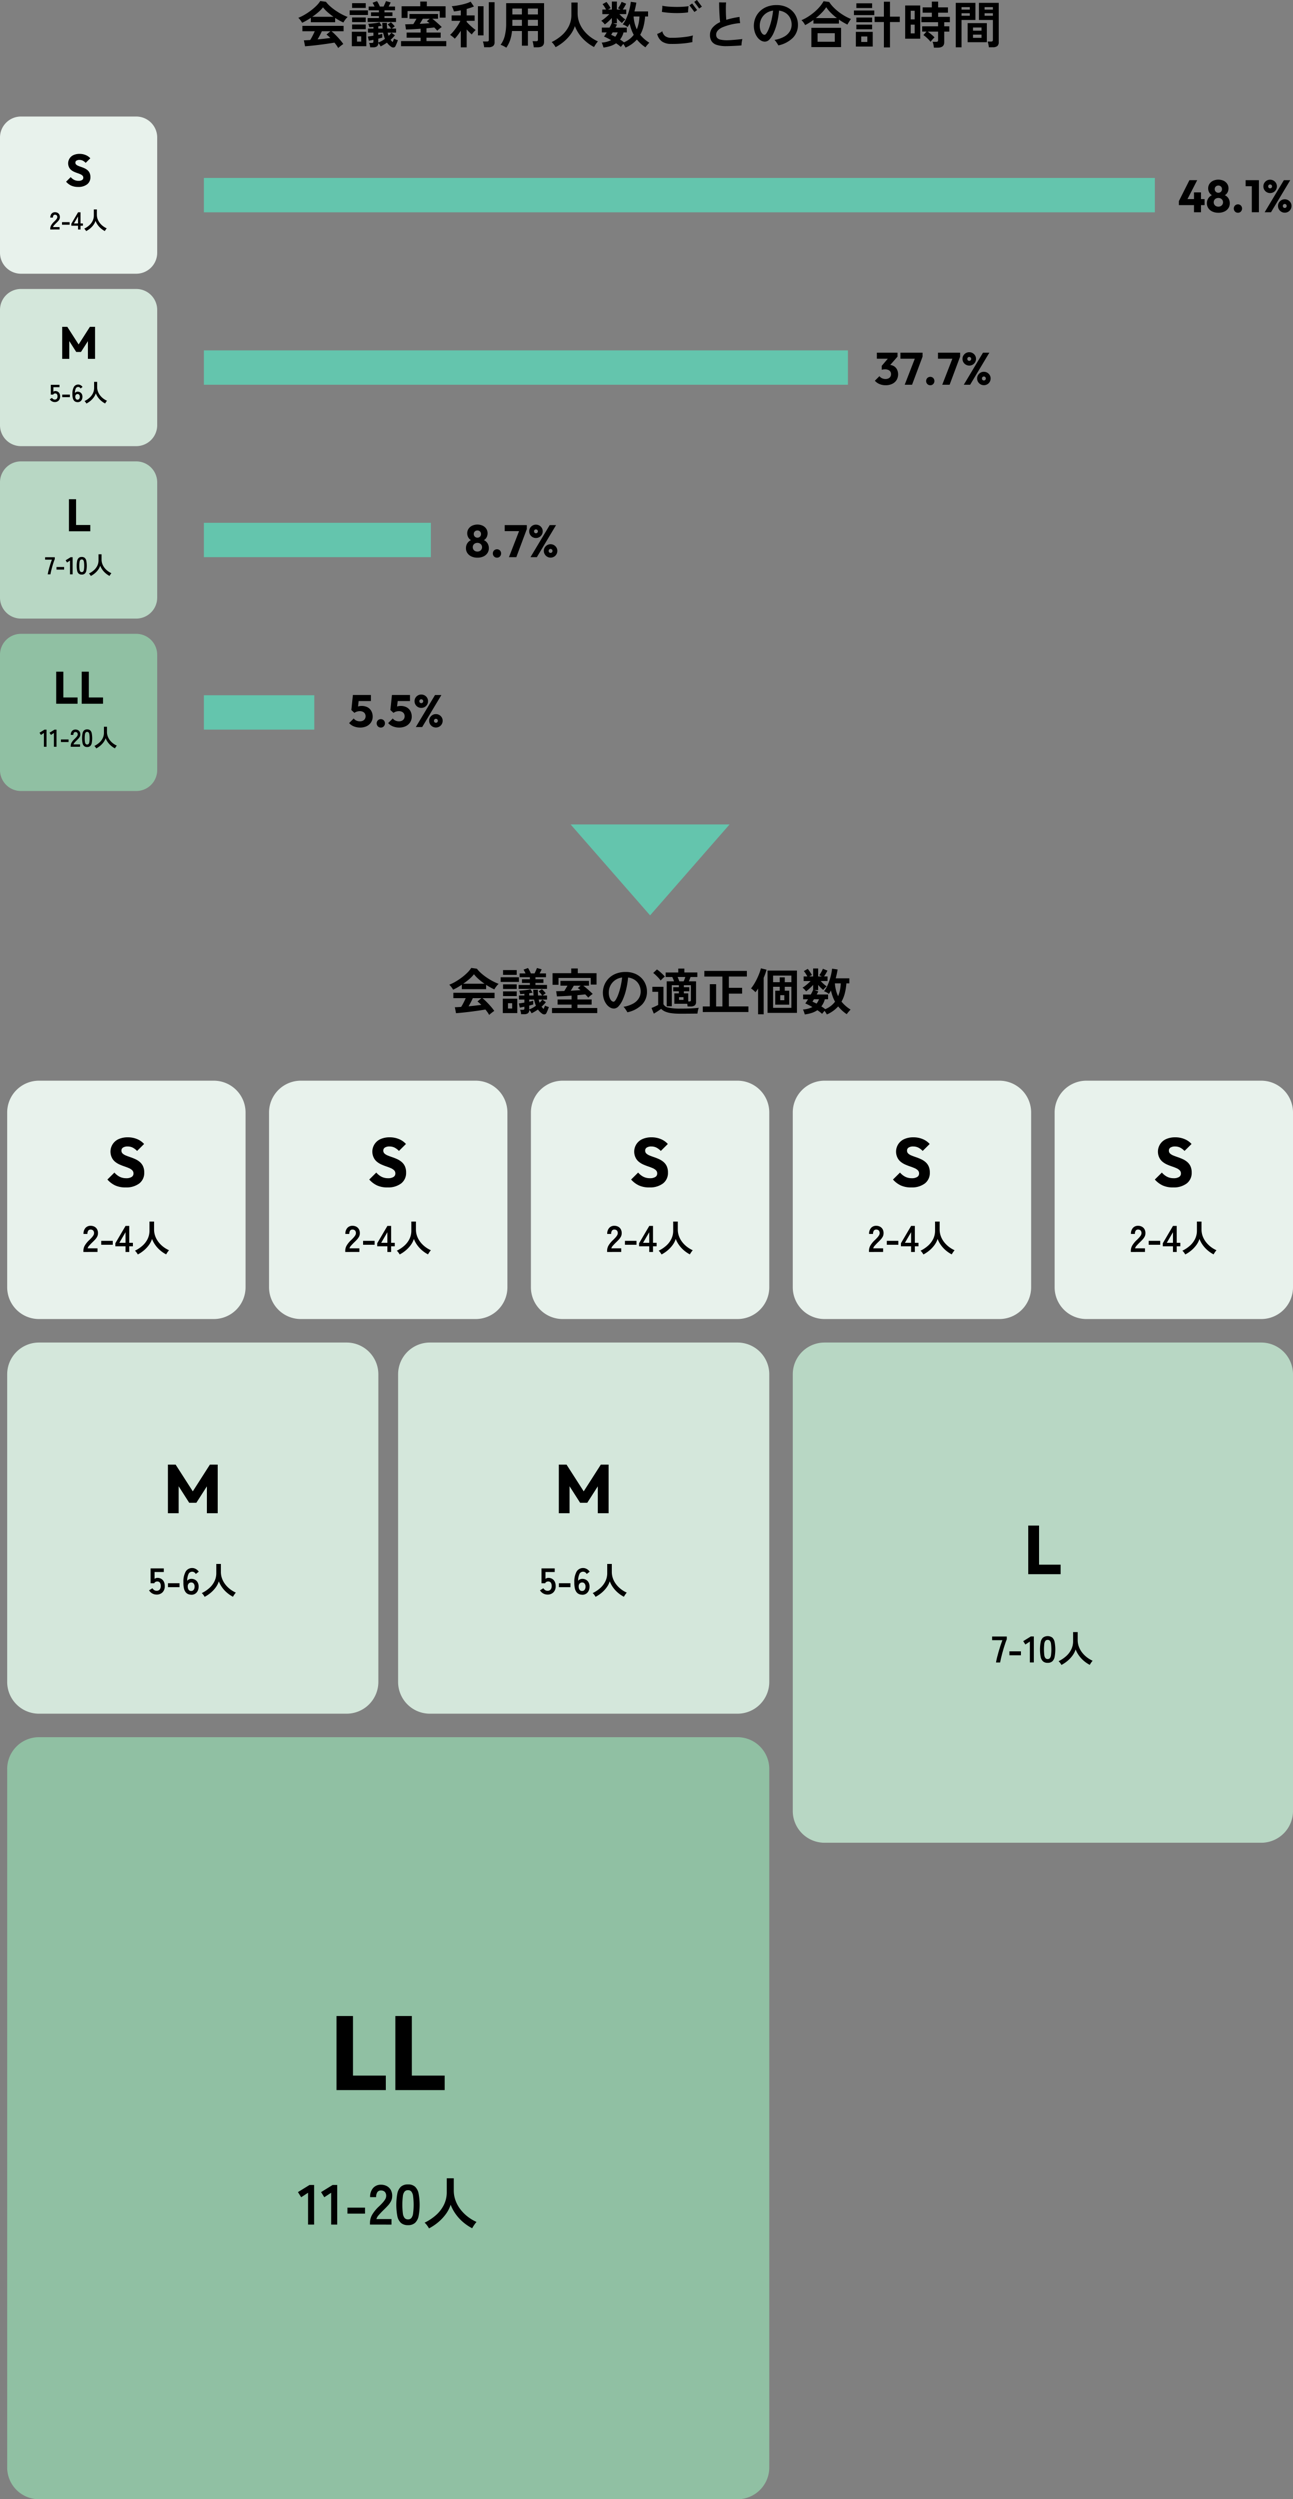 <svg id="グループ_860" data-name="グループ 860" xmlns="http://www.w3.org/2000/svg" xmlns:xlink="http://www.w3.org/1999/xlink" width="488.194" height="943.673" viewBox="0 0 488.194 943.673">
  <rect x="0" y="0" width="488.194" height="943.673" fill="#808080" stroke="none"/>
  <defs>
    <clipPath id="clip-path">
      <rect id="長方形_395" data-name="長方形 395" width="488.194" height="943.673" fill="none"/>
    </clipPath>
  </defs>
  <g id="グループ_859" data-name="グループ 859" clip-path="url(#clip-path)">
    <path id="パス_270" data-name="パス 270" d="M80.713,498.051h-66a12,12,0,0,1-12-12v-66a12,12,0,0,1,12-12h66a12,12,0,0,1,12,12v66a12,12,0,0,1-12,12" fill="#e8f2ec"/>
    <path id="パス_271" data-name="パス 271" d="M47.414,448.359a9.317,9.317,0,0,1-3.888-.741,9.052,9.052,0,0,1-2.976-2.249l2.652-2.626a6.681,6.681,0,0,0,1.963,1.573,5.376,5.376,0,0,0,2.509.559,3.664,3.664,0,0,0,2.014-.468,1.472,1.472,0,0,0,.715-1.3,1.648,1.648,0,0,0-.468-1.222,3.993,3.993,0,0,0-1.234-.806q-.768-.338-1.69-.65t-1.833-.715A7.623,7.623,0,0,1,43.5,438.7a4.57,4.57,0,0,1-1.235-1.534,5.181,5.181,0,0,1,2.626-7.1,8.289,8.289,0,0,1,3.354-.637,8.946,8.946,0,0,1,3.522.676,7.242,7.242,0,0,1,2.64,1.846l-2.652,2.626a6.189,6.189,0,0,0-1.677-1.274,4.275,4.275,0,0,0-1.911-.416,3.1,3.1,0,0,0-1.691.4,1.3,1.3,0,0,0-.624,1.157,1.462,1.462,0,0,0,.469,1.131,4.085,4.085,0,0,0,1.235.741q.765.312,1.69.624a19.341,19.341,0,0,1,1.833.728,7.488,7.488,0,0,1,1.677,1.053,4.716,4.716,0,0,1,1.235,1.612,5.535,5.535,0,0,1,.468,2.4,4.984,4.984,0,0,1-1.872,4.121,8.08,8.08,0,0,1-5.174,1.495"/>
    <path id="パス_272" data-name="パス 272" d="M31.487,472.723v-.462a4.022,4.022,0,0,1,.525-1.96,9.391,9.391,0,0,1,1.757-2.128q.433-.42.826-.847a5.467,5.467,0,0,0,.644-.84,1.652,1.652,0,0,0,.267-.791,1.45,1.45,0,0,0-.33-1.078,1.3,1.3,0,0,0-.972-.35,1.011,1.011,0,0,0-.9.434,2.156,2.156,0,0,0-.294,1.218H31.529a3.243,3.243,0,0,1,.742-2.268,2.5,2.5,0,0,1,1.933-.812,3.056,3.056,0,0,1,1.448.336,2.434,2.434,0,0,1,1,.98,2.98,2.98,0,0,1,.336,1.582,2.688,2.688,0,0,1-.308,1.218,5.142,5.142,0,0,1-.777,1.085q-.481.525-1.1,1.113-.644.63-1.14,1.2a2.345,2.345,0,0,0-.581.994h3.737v1.372Z"/>
    <rect id="長方形_378" data-name="長方形 378" width="4.354" height="1.484" transform="translate(38.222 468.523)"/>
    <path id="パス_273" data-name="パス 273" d="M47.392,472.723v-2.142H43.556v-1.148l3.851-6.552h1.4v6.384h1.372v1.316H48.806v2.142Zm-2.338-3.458h2.338v-4Z"/>
    <path id="パス_274" data-name="パス 274" d="M52.039,473.661a7.339,7.339,0,0,0-.49-.749,4.042,4.042,0,0,0-.6-.665,12.42,12.42,0,0,0,2.8-1.855,8.333,8.333,0,0,0,1.967-2.541,7.014,7.014,0,0,0,.721-3.178v-3.43h1.736V464.2a7.322,7.322,0,0,0,.462,2.618,8.313,8.313,0,0,0,1.26,2.226,9.954,9.954,0,0,0,1.806,1.771,10.569,10.569,0,0,0,2.114,1.253,7.154,7.154,0,0,0-.581.756,8.162,8.162,0,0,0-.5.812,11.767,11.767,0,0,1-2.24-1.512,11.181,11.181,0,0,1-1.841-2A10.217,10.217,0,0,1,57.4,467.8a8.159,8.159,0,0,1-1.218,2.359,11.413,11.413,0,0,1-1.876,1.988,12.707,12.707,0,0,1-2.268,1.519"/>
    <path id="パス_275" data-name="パス 275" d="M476.194,695.791H311.324a12,12,0,0,1-12-12V518.921a12,12,0,0,1,12-12h164.87a12,12,0,0,1,12,12v164.87a12,12,0,0,1-12,12" fill="#b8d7c4"/>
    <path id="パス_276" data-name="パス 276" d="M388.232,576.028h4.082v18.356h-4.082Zm3.147,14.768h9.074v3.588h-9.074Z"/>
    <path id="パス_277" data-name="パス 277" d="M376.063,627.72q.111-.742.371-1.806t.6-2.247q.335-1.184.714-2.324t.727-2.037h-3.878V617.92h5.531v1.05q-.267.617-.56,1.484t-.6,1.862q-.3.995-.566,1.988t-.47,1.883q-.2.89-.314,1.533Z"/>
    <rect id="長方形_379" data-name="長方形 379" width="4.354" height="1.484" transform="translate(381.117 623.519)"/>
    <path id="パス_278" data-name="パス 278" d="M388.845,627.72v-7.9l-1.708,1.12-.8-1.274,2.856-1.764h1.148v9.814Z"/>
    <path id="パス_279" data-name="パス 279" d="M395.565,627.859a2.539,2.539,0,0,1-1.75-.56,3.116,3.116,0,0,1-.89-1.68,15.361,15.361,0,0,1,0-5.607,3.12,3.12,0,0,1,.89-1.686,3,3,0,0,1,3.493,0,3.148,3.148,0,0,1,.882,1.686,15.3,15.3,0,0,1,0,5.607,3.143,3.143,0,0,1-.882,1.68,2.515,2.515,0,0,1-1.743.56m0-1.428a1.05,1.05,0,0,0,.818-.329,2.239,2.239,0,0,0,.442-1.112,17.128,17.128,0,0,0,0-4.355,2.247,2.247,0,0,0-.442-1.113,1.053,1.053,0,0,0-.818-.329,1.077,1.077,0,0,0-.826.329,2.175,2.175,0,0,0-.442,1.113,18.027,18.027,0,0,0,0,4.355,2.166,2.166,0,0,0,.442,1.112,1.073,1.073,0,0,0,.826.329"/>
    <path id="パス_280" data-name="パス 280" d="M400.772,628.658a7.337,7.337,0,0,0-.49-.749,4.042,4.042,0,0,0-.6-.665,12.421,12.421,0,0,0,2.8-1.855,8.332,8.332,0,0,0,1.967-2.541,7.014,7.014,0,0,0,.721-3.178v-3.43H406.9v2.954a7.322,7.322,0,0,0,.462,2.618,8.313,8.313,0,0,0,1.26,2.226,9.954,9.954,0,0,0,1.806,1.771,10.571,10.571,0,0,0,2.114,1.253,7.154,7.154,0,0,0-.581.756,8.161,8.161,0,0,0-.5.812,11.767,11.767,0,0,1-2.24-1.512,11.18,11.18,0,0,1-1.841-2,10.216,10.216,0,0,1-1.253-2.324,8.157,8.157,0,0,1-1.218,2.359,11.412,11.412,0,0,1-1.876,1.988,12.707,12.707,0,0,1-2.268,1.519"/>
    <path id="パス_281" data-name="パス 281" d="M278.453,943.673H14.713a12,12,0,0,1-12-12V667.933a12,12,0,0,1,12-12h263.74a12,12,0,0,1,12,12v263.74a12,12,0,0,1-12,12" fill="#90c0a3"/>
    <path id="パス_282" data-name="パス 282" d="M127.055,761.217h6.219v27.965h-6.219Zm4.793,22.5h13.824v5.466H131.848Z"/>
    <path id="パス_283" data-name="パス 283" d="M149.275,761.217h6.219v27.965h-6.219Zm4.793,22.5h13.824v5.466H154.068Z"/>
    <path id="パス_284" data-name="パス 284" d="M116.316,839.967V827.938l-2.6,1.706L112.5,827.7l4.35-2.688H118.6v14.952Z"/>
    <path id="パス_285" data-name="パス 285" d="M125.04,839.967V827.938l-2.6,1.706-1.215-1.941,4.35-2.688h1.749v14.952Z"/>
    <rect id="長方形_380" data-name="長方形 380" width="6.634" height="2.261" transform="translate(131.182 833.569)"/>
    <path id="パス_286" data-name="パス 286" d="M139.693,839.967v-.7a6.112,6.112,0,0,1,.8-2.986,14.293,14.293,0,0,1,2.677-3.242q.66-.639,1.257-1.29a8.321,8.321,0,0,0,.982-1.28,2.51,2.51,0,0,0,.4-1.205,2.2,2.2,0,0,0-.5-1.642,1.981,1.981,0,0,0-1.482-.533,1.536,1.536,0,0,0-1.366.661,3.288,3.288,0,0,0-.448,1.855h-2.261a4.934,4.934,0,0,1,1.131-3.455,3.8,3.8,0,0,1,2.944-1.237,4.653,4.653,0,0,1,2.207.512,3.715,3.715,0,0,1,1.525,1.493,4.558,4.558,0,0,1,.512,2.41,4.126,4.126,0,0,1-.47,1.855,7.774,7.774,0,0,1-1.183,1.654q-.736.8-1.674,1.7-.982.96-1.739,1.835a3.61,3.61,0,0,0-.885,1.514h5.7v2.09Z"/>
    <path id="パス_287" data-name="パス 287" d="M154.047,840.181a3.872,3.872,0,0,1-2.666-.853,4.746,4.746,0,0,1-1.355-2.56,23.346,23.346,0,0,1,0-8.542,4.756,4.756,0,0,1,1.355-2.57,3.872,3.872,0,0,1,2.666-.853,3.83,3.83,0,0,1,2.655.853,4.8,4.8,0,0,1,1.344,2.57,23.288,23.288,0,0,1,0,8.542,4.791,4.791,0,0,1-1.344,2.56,3.83,3.83,0,0,1-2.655.853m0-2.176a1.612,1.612,0,0,0,1.248-.5,3.428,3.428,0,0,0,.671-1.7,25.807,25.807,0,0,0,0-6.633,3.428,3.428,0,0,0-.671-1.7,1.612,1.612,0,0,0-1.248-.5,1.644,1.644,0,0,0-1.259.5,3.3,3.3,0,0,0-.672,1.7,27.327,27.327,0,0,0,0,6.633,3.3,3.3,0,0,0,.672,1.7,1.644,1.644,0,0,0,1.259.5"/>
    <path id="パス_288" data-name="パス 288" d="M161.981,841.4a11.046,11.046,0,0,0-.747-1.141,6.212,6.212,0,0,0-.917-1.013,18.961,18.961,0,0,0,4.266-2.826,12.729,12.729,0,0,0,3-3.872,10.685,10.685,0,0,0,1.1-4.841v-5.226h2.645v4.5a11.137,11.137,0,0,0,.7,3.988,12.646,12.646,0,0,0,1.919,3.391,15.148,15.148,0,0,0,2.752,2.7,16.121,16.121,0,0,0,3.22,1.908,10.933,10.933,0,0,0-.885,1.152,12.32,12.32,0,0,0-.757,1.237,17.926,17.926,0,0,1-3.413-2.3,17.008,17.008,0,0,1-2.805-3.05,15.539,15.539,0,0,1-1.908-3.541,12.417,12.417,0,0,1-1.857,3.594,17.447,17.447,0,0,1-2.857,3.029,19.481,19.481,0,0,1-3.455,2.314"/>
    <path id="パス_289" data-name="パス 289" d="M130.855,647.063H14.713a12,12,0,0,1-12-12V518.921a12,12,0,0,1,12-12H130.855a12,12,0,0,1,12,12V635.063a12,12,0,0,1-12,12" fill="#d4e7db"/>
    <path id="パス_290" data-name="パス 290" d="M63.4,571.372V553.016h2.912l7.229,11.258H72.054l7.2-11.258H82.2v18.356H78.114V559.906l.727.182-4.706,7.332h-2.7l-4.68-7.332.7-.182v11.466Z"/>
    <path id="パス_291" data-name="パス 291" d="M59.113,602.087a3.3,3.3,0,0,1-2.828-1.6l1.26-.8a2.426,2.426,0,0,0,.665.7,1.551,1.551,0,0,0,.9.266,1.467,1.467,0,0,0,1.183-.469,1.963,1.963,0,0,0,.4-1.309,2.06,2.06,0,0,0-.344-1.323,1.178,1.178,0,0,0-.959-.413,1.437,1.437,0,0,0-.7.168.984.984,0,0,0-.448.5H56.858V592.2h4.984v1.372H58.356v2.576a2.293,2.293,0,0,1,.519-.273,1.58,1.58,0,0,1,.559-.1,2.831,2.831,0,0,1,1.408.35,2.544,2.544,0,0,1,.994,1.036,3.6,3.6,0,0,1,.371,1.722,3.166,3.166,0,0,1-.855,2.366,3.054,3.054,0,0,1-2.239.84"/>
    <rect id="長方形_381" data-name="長方形 381" width="4.354" height="1.484" transform="translate(63.425 597.803)"/>
    <path id="パス_292" data-name="パス 292" d="M72.274,602.143a3.337,3.337,0,0,1-1.156-.2,2.351,2.351,0,0,1-.987-.714,3.587,3.587,0,0,1-.672-1.442,9.3,9.3,0,0,1-.21-2.4,7.692,7.692,0,0,1,.9-4.053,2.852,2.852,0,0,1,3.836-.882,3.243,3.243,0,0,1,1.063.987l-1.12.868a2.043,2.043,0,0,0-.581-.63,1.347,1.347,0,0,0-.776-.224,1.482,1.482,0,0,0-1.394.868,5.932,5.932,0,0,0-.482,2.576,1.6,1.6,0,0,1,.678-.553,2.112,2.112,0,0,1,.889-.2,2.743,2.743,0,0,1,1.4.357,2.552,2.552,0,0,1,.973,1.008,3.171,3.171,0,0,1,.357,1.547,3.657,3.657,0,0,1-.335,1.6,2.662,2.662,0,0,1-.946,1.1,2.557,2.557,0,0,1-1.434.4m-.1-1.428a1.126,1.126,0,0,0,.959-.462,1.973,1.973,0,0,0,.344-1.2,1.752,1.752,0,0,0-.344-1.127,1.1,1.1,0,0,0-.9-.427,1.247,1.247,0,0,0-1.009.434,1.6,1.6,0,0,0-.336,1.134,2.066,2.066,0,0,0,.364,1.225,1.112,1.112,0,0,0,.924.427"/>
    <path id="パス_293" data-name="パス 293" d="M77.271,602.941a7.34,7.34,0,0,0-.49-.749,4.045,4.045,0,0,0-.6-.665,12.424,12.424,0,0,0,2.8-1.855,8.333,8.333,0,0,0,1.967-2.541,7.027,7.027,0,0,0,.721-3.178v-3.43H83.4v2.954a7.322,7.322,0,0,0,.463,2.618,8.31,8.31,0,0,0,1.259,2.226,9.986,9.986,0,0,0,1.806,1.771,10.6,10.6,0,0,0,2.115,1.253,7.164,7.164,0,0,0-.581.756,8.384,8.384,0,0,0-.5.812,11.759,11.759,0,0,1-2.239-1.512,11.149,11.149,0,0,1-1.842-2,10.217,10.217,0,0,1-1.253-2.324,8.135,8.135,0,0,1-1.218,2.359,11.415,11.415,0,0,1-1.876,1.988,12.7,12.7,0,0,1-2.267,1.519"/>
    <path id="パス_294" data-name="パス 294" d="M278.453,647.063H162.311a12,12,0,0,1-12-12V518.921a12,12,0,0,1,12-12H278.453a12,12,0,0,1,12,12V635.063a12,12,0,0,1-12,12" fill="#d4e7db"/>
    <path id="パス_295" data-name="パス 295" d="M210.994,571.372V553.016h2.912l7.229,11.258h-1.483l7.2-11.258h2.939v18.356h-4.082V559.906l.727.182-4.706,7.332h-2.7l-4.68-7.332.7-.182v11.466Z"/>
    <path id="パス_296" data-name="パス 296" d="M206.712,602.087a3.3,3.3,0,0,1-2.828-1.6l1.26-.8a2.426,2.426,0,0,0,.665.7,1.551,1.551,0,0,0,.9.266,1.467,1.467,0,0,0,1.183-.469,1.963,1.963,0,0,0,.4-1.309,2.06,2.06,0,0,0-.344-1.323,1.178,1.178,0,0,0-.959-.413,1.437,1.437,0,0,0-.7.168.984.984,0,0,0-.448.5h-1.387V592.2h4.984v1.372h-3.486v2.576a2.293,2.293,0,0,1,.519-.273,1.58,1.58,0,0,1,.559-.1,2.831,2.831,0,0,1,1.408.35,2.544,2.544,0,0,1,.994,1.036,3.6,3.6,0,0,1,.371,1.722,3.166,3.166,0,0,1-.855,2.366,3.054,3.054,0,0,1-2.239.84"/>
    <rect id="長方形_382" data-name="長方形 382" width="4.354" height="1.484" transform="translate(211.023 597.803)"/>
    <path id="パス_297" data-name="パス 297" d="M219.872,602.143a3.337,3.337,0,0,1-1.156-.2,2.351,2.351,0,0,1-.987-.714,3.587,3.587,0,0,1-.672-1.442,9.3,9.3,0,0,1-.21-2.4,7.692,7.692,0,0,1,.9-4.053,2.852,2.852,0,0,1,3.836-.882,3.243,3.243,0,0,1,1.063.987l-1.12.868a2.043,2.043,0,0,0-.581-.63,1.347,1.347,0,0,0-.776-.224,1.482,1.482,0,0,0-1.394.868,5.932,5.932,0,0,0-.482,2.576,1.6,1.6,0,0,1,.678-.553,2.112,2.112,0,0,1,.889-.2,2.743,2.743,0,0,1,1.4.357,2.552,2.552,0,0,1,.973,1.008,3.171,3.171,0,0,1,.357,1.547,3.657,3.657,0,0,1-.335,1.6,2.662,2.662,0,0,1-.946,1.1,2.557,2.557,0,0,1-1.434.4m-.1-1.428a1.126,1.126,0,0,0,.959-.462,1.973,1.973,0,0,0,.344-1.2,1.752,1.752,0,0,0-.344-1.127,1.1,1.1,0,0,0-.9-.427,1.247,1.247,0,0,0-1.009.434,1.6,1.6,0,0,0-.336,1.134,2.067,2.067,0,0,0,.364,1.225,1.112,1.112,0,0,0,.924.427"/>
    <path id="パス_298" data-name="パス 298" d="M224.869,602.941a7.339,7.339,0,0,0-.49-.749,4.042,4.042,0,0,0-.6-.665,12.418,12.418,0,0,0,2.8-1.855,8.333,8.333,0,0,0,1.967-2.541,7.014,7.014,0,0,0,.721-3.178v-3.43H231v2.954a7.321,7.321,0,0,0,.462,2.618,8.313,8.313,0,0,0,1.26,2.226,9.954,9.954,0,0,0,1.806,1.771,10.567,10.567,0,0,0,2.114,1.253,7.164,7.164,0,0,0-.581.756,8.161,8.161,0,0,0-.5.812,11.766,11.766,0,0,1-2.24-1.512,11.18,11.18,0,0,1-1.841-2,10.217,10.217,0,0,1-1.253-2.324,8.16,8.16,0,0,1-1.218,2.359,11.414,11.414,0,0,1-1.876,1.988,12.7,12.7,0,0,1-2.268,1.519"/>
    <path id="パス_299" data-name="パス 299" d="M179.583,498.051h-66a12,12,0,0,1-12-12v-66a12,12,0,0,1,12-12h66a12,12,0,0,1,12,12v66a12,12,0,0,1-12,12" fill="#e8f2ec"/>
    <path id="パス_300" data-name="パス 300" d="M146.284,448.359a9.317,9.317,0,0,1-3.888-.741,9.052,9.052,0,0,1-2.976-2.249l2.652-2.626a6.681,6.681,0,0,0,1.963,1.573,5.376,5.376,0,0,0,2.509.559,3.664,3.664,0,0,0,2.014-.468,1.472,1.472,0,0,0,.715-1.3,1.648,1.648,0,0,0-.468-1.222,3.993,3.993,0,0,0-1.234-.806q-.768-.338-1.69-.65t-1.833-.715a7.623,7.623,0,0,1-1.677-1.014,4.569,4.569,0,0,1-1.235-1.534,5.181,5.181,0,0,1,2.626-7.1,8.289,8.289,0,0,1,3.354-.637,8.946,8.946,0,0,1,3.522.676,7.242,7.242,0,0,1,2.64,1.846l-2.652,2.626a6.189,6.189,0,0,0-1.677-1.274,4.275,4.275,0,0,0-1.911-.416,3.1,3.1,0,0,0-1.691.4,1.3,1.3,0,0,0-.624,1.157,1.462,1.462,0,0,0,.469,1.131,4.085,4.085,0,0,0,1.235.741q.765.312,1.69.624a19.341,19.341,0,0,1,1.833.728,7.487,7.487,0,0,1,1.677,1.053,4.716,4.716,0,0,1,1.235,1.612,5.535,5.535,0,0,1,.468,2.4,4.984,4.984,0,0,1-1.872,4.121,8.08,8.08,0,0,1-5.174,1.495"/>
    <path id="パス_301" data-name="パス 301" d="M130.357,472.723v-.462a4.022,4.022,0,0,1,.525-1.96,9.391,9.391,0,0,1,1.757-2.128q.433-.42.826-.847a5.467,5.467,0,0,0,.644-.84,1.652,1.652,0,0,0,.267-.791,1.45,1.45,0,0,0-.33-1.078,1.3,1.3,0,0,0-.972-.35,1.011,1.011,0,0,0-.9.434,2.156,2.156,0,0,0-.294,1.218H130.4a3.243,3.243,0,0,1,.742-2.268,2.5,2.5,0,0,1,1.933-.812,3.056,3.056,0,0,1,1.448.336,2.434,2.434,0,0,1,1,.98,2.98,2.98,0,0,1,.336,1.582,2.688,2.688,0,0,1-.308,1.218,5.142,5.142,0,0,1-.777,1.085q-.481.525-1.1,1.113-.644.63-1.14,1.2a2.345,2.345,0,0,0-.581.994h3.737v1.372Z"/>
    <rect id="長方形_383" data-name="長方形 383" width="4.354" height="1.484" transform="translate(137.092 468.523)"/>
    <path id="パス_302" data-name="パス 302" d="M146.262,472.723v-2.142h-3.836v-1.148l3.851-6.552h1.4v6.384h1.372v1.316h-1.372v2.142Zm-2.338-3.458h2.338v-4Z"/>
    <path id="パス_303" data-name="パス 303" d="M150.909,473.661a7.339,7.339,0,0,0-.49-.749,4.042,4.042,0,0,0-.6-.665,12.42,12.42,0,0,0,2.8-1.855,8.333,8.333,0,0,0,1.967-2.541,7.014,7.014,0,0,0,.721-3.178v-3.43h1.736V464.2a7.322,7.322,0,0,0,.462,2.618,8.313,8.313,0,0,0,1.26,2.226,9.954,9.954,0,0,0,1.806,1.771,10.569,10.569,0,0,0,2.114,1.253,7.152,7.152,0,0,0-.581.756,8.162,8.162,0,0,0-.5.812,11.767,11.767,0,0,1-2.24-1.512,11.18,11.18,0,0,1-1.841-2,10.217,10.217,0,0,1-1.253-2.324,8.158,8.158,0,0,1-1.218,2.359,11.413,11.413,0,0,1-1.876,1.988,12.707,12.707,0,0,1-2.268,1.519"/>
    <path id="パス_304" data-name="パス 304" d="M278.453,498.051h-66a12,12,0,0,1-12-12v-66a12,12,0,0,1,12-12h66a12,12,0,0,1,12,12v66a12,12,0,0,1-12,12" fill="#e8f2ec"/>
    <path id="パス_305" data-name="パス 305" d="M245.154,448.359a9.317,9.317,0,0,1-3.888-.741,9.052,9.052,0,0,1-2.976-2.249l2.652-2.626a6.681,6.681,0,0,0,1.963,1.573,5.376,5.376,0,0,0,2.509.559,3.664,3.664,0,0,0,2.014-.468,1.472,1.472,0,0,0,.715-1.3,1.648,1.648,0,0,0-.468-1.222,3.993,3.993,0,0,0-1.234-.806q-.768-.338-1.69-.65t-1.833-.715a7.623,7.623,0,0,1-1.677-1.014,4.57,4.57,0,0,1-1.235-1.534,5.181,5.181,0,0,1,2.626-7.1,8.289,8.289,0,0,1,3.354-.637,8.946,8.946,0,0,1,3.522.676,7.242,7.242,0,0,1,2.64,1.846l-2.652,2.626a6.189,6.189,0,0,0-1.677-1.274,4.275,4.275,0,0,0-1.911-.416,3.1,3.1,0,0,0-1.691.4,1.3,1.3,0,0,0-.624,1.157,1.462,1.462,0,0,0,.469,1.131,4.086,4.086,0,0,0,1.235.741q.765.312,1.69.624a19.342,19.342,0,0,1,1.833.728,7.488,7.488,0,0,1,1.677,1.053,4.716,4.716,0,0,1,1.235,1.612,5.535,5.535,0,0,1,.468,2.4,4.984,4.984,0,0,1-1.872,4.121,8.08,8.08,0,0,1-5.174,1.495"/>
    <path id="パス_306" data-name="パス 306" d="M229.227,472.723v-.462a4.022,4.022,0,0,1,.525-1.96,9.391,9.391,0,0,1,1.757-2.128q.434-.42.826-.847a5.468,5.468,0,0,0,.644-.84,1.652,1.652,0,0,0,.267-.791,1.45,1.45,0,0,0-.33-1.078,1.3,1.3,0,0,0-.972-.35,1.008,1.008,0,0,0-.9.434,2.148,2.148,0,0,0-.295,1.218H229.27a3.242,3.242,0,0,1,.741-2.268,2.5,2.5,0,0,1,1.933-.812,3.056,3.056,0,0,1,1.448.336,2.434,2.434,0,0,1,1,.98,2.98,2.98,0,0,1,.336,1.582,2.688,2.688,0,0,1-.308,1.218,5.172,5.172,0,0,1-.776,1.085q-.483.525-1.1,1.113-.644.63-1.14,1.2a2.345,2.345,0,0,0-.581.994h3.737v1.372Z"/>
    <rect id="長方形_384" data-name="長方形 384" width="4.354" height="1.484" transform="translate(235.962 468.523)"/>
    <path id="パス_307" data-name="パス 307" d="M245.132,472.723v-2.142H241.3v-1.148l3.851-6.552h1.4v6.384h1.372v1.316h-1.372v2.142Zm-2.338-3.458h2.338v-4Z"/>
    <path id="パス_308" data-name="パス 308" d="M249.779,473.661a7.342,7.342,0,0,0-.49-.749,4.042,4.042,0,0,0-.6-.665,12.42,12.42,0,0,0,2.8-1.855,8.333,8.333,0,0,0,1.967-2.541,7.014,7.014,0,0,0,.721-3.178v-3.43h1.736V464.2a7.322,7.322,0,0,0,.462,2.618,8.314,8.314,0,0,0,1.26,2.226,9.955,9.955,0,0,0,1.806,1.771,10.569,10.569,0,0,0,2.114,1.253,7.156,7.156,0,0,0-.581.756,8.164,8.164,0,0,0-.5.812,11.768,11.768,0,0,1-2.24-1.512,11.181,11.181,0,0,1-1.841-2,10.217,10.217,0,0,1-1.253-2.324,8.159,8.159,0,0,1-1.218,2.359,11.412,11.412,0,0,1-1.876,1.988,12.707,12.707,0,0,1-2.268,1.519"/>
    <path id="パス_309" data-name="パス 309" d="M377.323,498.051h-66a12,12,0,0,1-12-12v-66a12,12,0,0,1,12-12h66a12,12,0,0,1,12,12v66a12,12,0,0,1-12,12" fill="#e8f2ec"/>
    <path id="パス_310" data-name="パス 310" d="M344.024,448.359a9.317,9.317,0,0,1-3.888-.741,9.052,9.052,0,0,1-2.976-2.249l2.652-2.626a6.681,6.681,0,0,0,1.963,1.573,5.376,5.376,0,0,0,2.509.559,3.664,3.664,0,0,0,2.014-.468,1.472,1.472,0,0,0,.715-1.3,1.648,1.648,0,0,0-.468-1.222,3.993,3.993,0,0,0-1.234-.806q-.768-.338-1.69-.65t-1.833-.715a7.624,7.624,0,0,1-1.677-1.014,4.569,4.569,0,0,1-1.235-1.534,5.181,5.181,0,0,1,2.626-7.1,8.289,8.289,0,0,1,3.354-.637,8.946,8.946,0,0,1,3.522.676,7.242,7.242,0,0,1,2.64,1.846l-2.652,2.626a6.188,6.188,0,0,0-1.677-1.274,4.275,4.275,0,0,0-1.911-.416,3.1,3.1,0,0,0-1.691.4,1.3,1.3,0,0,0-.624,1.157,1.462,1.462,0,0,0,.469,1.131,4.085,4.085,0,0,0,1.235.741q.765.312,1.69.624a19.342,19.342,0,0,1,1.833.728,7.488,7.488,0,0,1,1.677,1.053,4.715,4.715,0,0,1,1.235,1.612,5.535,5.535,0,0,1,.468,2.4,4.984,4.984,0,0,1-1.872,4.121,8.08,8.08,0,0,1-5.174,1.495"/>
    <path id="パス_311" data-name="パス 311" d="M328.1,472.723v-.462a4.022,4.022,0,0,1,.525-1.96,9.391,9.391,0,0,1,1.757-2.128q.434-.42.826-.847a5.466,5.466,0,0,0,.644-.84,1.652,1.652,0,0,0,.267-.791,1.45,1.45,0,0,0-.33-1.078,1.3,1.3,0,0,0-.972-.35,1.011,1.011,0,0,0-.9.434,2.156,2.156,0,0,0-.294,1.218H328.14a3.243,3.243,0,0,1,.742-2.268,2.5,2.5,0,0,1,1.933-.812,3.056,3.056,0,0,1,1.448.336,2.435,2.435,0,0,1,1,.98,2.98,2.98,0,0,1,.336,1.582,2.688,2.688,0,0,1-.308,1.218,5.141,5.141,0,0,1-.777,1.085q-.482.525-1.1,1.113-.643.63-1.14,1.2a2.345,2.345,0,0,0-.581.994h3.737v1.372Z"/>
    <rect id="長方形_385" data-name="長方形 385" width="4.354" height="1.484" transform="translate(334.832 468.523)"/>
    <path id="パス_312" data-name="パス 312" d="M344,472.723v-2.142h-3.836v-1.148l3.851-6.552h1.4v6.384h1.372v1.316h-1.372v2.142Zm-2.338-3.458H344v-4Z"/>
    <path id="パス_313" data-name="パス 313" d="M348.649,473.661a7.333,7.333,0,0,0-.49-.749,4.042,4.042,0,0,0-.6-.665,12.42,12.42,0,0,0,2.8-1.855,8.333,8.333,0,0,0,1.967-2.541,7.015,7.015,0,0,0,.721-3.178v-3.43h1.736V464.2a7.321,7.321,0,0,0,.462,2.618,8.313,8.313,0,0,0,1.26,2.226,9.955,9.955,0,0,0,1.806,1.771,10.569,10.569,0,0,0,2.114,1.253,7.152,7.152,0,0,0-.581.756,8.159,8.159,0,0,0-.5.812,11.766,11.766,0,0,1-2.24-1.512,11.18,11.18,0,0,1-1.841-2,10.218,10.218,0,0,1-1.253-2.324,8.159,8.159,0,0,1-1.218,2.359,11.411,11.411,0,0,1-1.876,1.988,12.706,12.706,0,0,1-2.268,1.519"/>
    <path id="パス_314" data-name="パス 314" d="M476.194,498.051h-66a12,12,0,0,1-12-12v-66a12,12,0,0,1,12-12h66a12,12,0,0,1,12,12v66a12,12,0,0,1-12,12" fill="#e8f2ec"/>
    <path id="パス_315" data-name="パス 315" d="M442.895,448.359a9.317,9.317,0,0,1-3.888-.741,9.045,9.045,0,0,1-2.977-2.249l2.652-2.626a6.7,6.7,0,0,0,1.964,1.573,5.376,5.376,0,0,0,2.509.559,3.658,3.658,0,0,0,2.013-.468,1.47,1.47,0,0,0,.716-1.3,1.645,1.645,0,0,0-.469-1.222,3.981,3.981,0,0,0-1.234-.806c-.512-.225-1.074-.442-1.69-.65s-1.227-.446-1.832-.715a7.6,7.6,0,0,1-1.677-1.014,4.584,4.584,0,0,1-1.236-1.534,5.183,5.183,0,0,1,2.626-7.1,8.294,8.294,0,0,1,3.355-.637,8.946,8.946,0,0,1,3.522.676,7.246,7.246,0,0,1,2.639,1.846l-2.651,2.626a6.219,6.219,0,0,0-1.677-1.274,4.283,4.283,0,0,0-1.912-.416,3.1,3.1,0,0,0-1.691.4,1.3,1.3,0,0,0-.624,1.157,1.465,1.465,0,0,0,.469,1.131,4.1,4.1,0,0,0,1.236.741q.765.312,1.69.624a19.428,19.428,0,0,1,1.832.728,7.465,7.465,0,0,1,1.677,1.053,4.718,4.718,0,0,1,1.236,1.612,5.535,5.535,0,0,1,.467,2.4,4.986,4.986,0,0,1-1.871,4.121,8.084,8.084,0,0,1-5.174,1.495"/>
    <path id="パス_316" data-name="パス 316" d="M426.968,472.723v-.462a4.022,4.022,0,0,1,.525-1.96,9.39,9.39,0,0,1,1.757-2.128q.434-.42.826-.847a5.466,5.466,0,0,0,.644-.84,1.652,1.652,0,0,0,.267-.791,1.45,1.45,0,0,0-.33-1.078,1.3,1.3,0,0,0-.972-.35,1.011,1.011,0,0,0-.9.434,2.157,2.157,0,0,0-.294,1.218H427.01a3.243,3.243,0,0,1,.742-2.268,2.5,2.5,0,0,1,1.933-.812,3.056,3.056,0,0,1,1.448.336,2.434,2.434,0,0,1,1,.98,2.98,2.98,0,0,1,.336,1.582,2.688,2.688,0,0,1-.308,1.218,5.141,5.141,0,0,1-.777,1.085q-.482.525-1.1,1.113-.644.63-1.14,1.2a2.345,2.345,0,0,0-.581.994H432.3v1.372Z"/>
    <rect id="長方形_386" data-name="長方形 386" width="4.354" height="1.484" transform="translate(433.702 468.523)"/>
    <path id="パス_317" data-name="パス 317" d="M442.872,472.723v-2.142h-3.836v-1.148l3.851-6.552h1.4v6.384h1.372v1.316h-1.372v2.142Zm-2.338-3.458h2.338v-4Z"/>
    <path id="パス_318" data-name="パス 318" d="M447.52,473.661a7.69,7.69,0,0,0-.49-.749,4.045,4.045,0,0,0-.6-.665,12.4,12.4,0,0,0,2.8-1.855,8.314,8.314,0,0,0,1.966-2.541,7.014,7.014,0,0,0,.721-3.178v-3.43h1.736V464.2a7.343,7.343,0,0,0,.462,2.618,8.316,8.316,0,0,0,1.261,2.226,9.923,9.923,0,0,0,1.806,1.771,10.59,10.59,0,0,0,2.113,1.253,7.289,7.289,0,0,0-.581.756,8.128,8.128,0,0,0-.5.812,11.805,11.805,0,0,1-2.241-1.512,11.254,11.254,0,0,1-1.841-2,10.253,10.253,0,0,1-1.252-2.324,8.159,8.159,0,0,1-1.218,2.359,11.488,11.488,0,0,1-1.876,1.988,12.742,12.742,0,0,1-2.268,1.519"/>
    <path id="パス_319" data-name="パス 319" d="M51.438,103.352H7.914A7.914,7.914,0,0,1,0,95.438V51.914A7.914,7.914,0,0,1,7.914,44H51.438a7.914,7.914,0,0,1,7.914,7.914V95.438a7.914,7.914,0,0,1-7.914,7.914" fill="#e8f2ec"/>
    <path id="パス_320" data-name="パス 320" d="M29.479,70.582a6.135,6.135,0,0,1-2.562-.489,5.94,5.94,0,0,1-1.964-1.483L26.7,66.878A4.4,4.4,0,0,0,28,67.916a3.539,3.539,0,0,0,1.655.369,2.41,2.41,0,0,0,1.327-.309.972.972,0,0,0,.472-.857,1.089,1.089,0,0,0-.309-.806,2.629,2.629,0,0,0-.814-.532q-.505-.222-1.115-.428c-.406-.138-.807-.294-1.209-.472a5.016,5.016,0,0,1-1.1-.669,3.027,3.027,0,0,1-.815-1.011,3.418,3.418,0,0,1,1.732-4.681,5.476,5.476,0,0,1,2.212-.42,5.91,5.91,0,0,1,2.324.446,4.766,4.766,0,0,1,1.739,1.217l-1.749,1.732a4.072,4.072,0,0,0-1.1-.84,2.818,2.818,0,0,0-1.261-.275,2.033,2.033,0,0,0-1.114.266.854.854,0,0,0-.411.763.96.96,0,0,0,.309.746,2.687,2.687,0,0,0,.814.489q.505.205,1.114.411a12.816,12.816,0,0,1,1.209.48,4.92,4.92,0,0,1,1.1.694,3.13,3.13,0,0,1,.816,1.063,3.665,3.665,0,0,1,.307,1.586A3.283,3.283,0,0,1,32.891,69.6a5.322,5.322,0,0,1-3.412.986"/>
    <path id="パス_321" data-name="パス 321" d="M18.976,86.65v-.305a2.63,2.63,0,0,1,.347-1.292,6.144,6.144,0,0,1,1.158-1.4c.19-.185.373-.371.545-.559a3.683,3.683,0,0,0,.425-.554,1.067,1.067,0,0,0,.174-.522.957.957,0,0,0-.215-.711.865.865,0,0,0-.643-.23.662.662,0,0,0-.59.286,1.406,1.406,0,0,0-.194.8H19a2.136,2.136,0,0,1,.49-1.5,1.646,1.646,0,0,1,1.274-.536,2.014,2.014,0,0,1,.955.222,1.6,1.6,0,0,1,.66.646,1.953,1.953,0,0,1,.222,1.043,1.77,1.77,0,0,1-.2.8,3.4,3.4,0,0,1-.512.716q-.318.347-.725.734-.426.416-.751.794a1.572,1.572,0,0,0-.385.655h2.466v.9Z"/>
    <rect id="長方形_387" data-name="長方形 387" width="2.871" height="0.979" transform="translate(23.417 83.88)"/>
    <path id="パス_322" data-name="パス 322" d="M29.464,86.649V85.237H26.935V84.48l2.538-4.321H30.4v4.21h.9v.868h-.9v1.412Zm-1.542-2.28h1.542V81.728Z"/>
    <path id="パス_323" data-name="パス 323" d="M32.529,87.268a4.818,4.818,0,0,0-.322-.494,2.741,2.741,0,0,0-.4-.439,8.142,8.142,0,0,0,1.847-1.223,5.509,5.509,0,0,0,1.3-1.676,4.614,4.614,0,0,0,.475-2.095V79.079h1.145v1.948a4.824,4.824,0,0,0,.3,1.726,5.465,5.465,0,0,0,.831,1.468A6.548,6.548,0,0,0,38.9,85.389a6.912,6.912,0,0,0,1.394.826,4.719,4.719,0,0,0-.383.5,5.4,5.4,0,0,0-.328.535,7.741,7.741,0,0,1-1.477-1,7.367,7.367,0,0,1-1.215-1.32,6.744,6.744,0,0,1-.826-1.533,5.381,5.381,0,0,1-.8,1.556,7.554,7.554,0,0,1-1.237,1.311,8.423,8.423,0,0,1-1.5,1"/>
    <path id="パス_324" data-name="パス 324" d="M51.438,168.459H7.914A7.914,7.914,0,0,1,0,160.545V117.021a7.914,7.914,0,0,1,7.914-7.914H51.438a7.914,7.914,0,0,1,7.914,7.914v43.524a7.914,7.914,0,0,1-7.914,7.914" fill="#d4e7db"/>
    <path id="パス_325" data-name="パス 325" d="M23.487,135.5V123.4h1.92l4.767,7.424H29.2l4.749-7.424h1.937v12.1H33.191v-7.562l.481.121-3.1,4.835H28.785L25.7,128.06l.463-.121V135.5Z"/>
    <path id="パス_326" data-name="パス 326" d="M20.661,151.812A2.176,2.176,0,0,1,18.8,150.76l.831-.527a1.618,1.618,0,0,0,.438.462,1.022,1.022,0,0,0,.6.176.965.965,0,0,0,.78-.31,1.294,1.294,0,0,0,.263-.863,1.35,1.35,0,0,0-.227-.872.773.773,0,0,0-.631-.273.945.945,0,0,0-.462.111.648.648,0,0,0-.3.332h-.914v-3.7h3.286v.9h-2.3v1.7a1.524,1.524,0,0,1,.342-.179,1.027,1.027,0,0,1,.369-.07,1.871,1.871,0,0,1,.928.231,1.677,1.677,0,0,1,.656.683A2.373,2.373,0,0,1,22.7,149.7a2.086,2.086,0,0,1-.563,1.56,2.016,2.016,0,0,1-1.477.554"/>
    <rect id="長方形_388" data-name="長方形 388" width="2.871" height="0.979" transform="translate(23.504 148.987)"/>
    <path id="パス_327" data-name="パス 327" d="M29.339,151.849a2.189,2.189,0,0,1-.761-.134,1.551,1.551,0,0,1-.652-.471,2.353,2.353,0,0,1-.443-.951,6.132,6.132,0,0,1-.139-1.583,5.081,5.081,0,0,1,.591-2.673,1.881,1.881,0,0,1,2.53-.582,2.151,2.151,0,0,1,.7.651l-.739.573a1.345,1.345,0,0,0-.383-.416.889.889,0,0,0-.512-.148.978.978,0,0,0-.919.573,3.924,3.924,0,0,0-.319,1.7,1.067,1.067,0,0,1,.449-.365,1.387,1.387,0,0,1,.586-.134,1.809,1.809,0,0,1,.923.236,1.689,1.689,0,0,1,.642.664,2.1,2.1,0,0,1,.235,1.02,2.416,2.416,0,0,1-.221,1.053,1.768,1.768,0,0,1-.623.725,1.7,1.7,0,0,1-.947.263m-.065-.942a.745.745,0,0,0,.633-.3,1.3,1.3,0,0,0,.226-.794,1.157,1.157,0,0,0-.226-.743.731.731,0,0,0-.6-.281.821.821,0,0,0-.665.286,1.057,1.057,0,0,0-.221.748,1.359,1.359,0,0,0,.24.808.735.735,0,0,0,.609.281"/>
    <path id="パス_328" data-name="パス 328" d="M32.635,152.375a4.818,4.818,0,0,0-.322-.494,2.741,2.741,0,0,0-.4-.439,8.142,8.142,0,0,0,1.847-1.223,5.509,5.509,0,0,0,1.3-1.676,4.614,4.614,0,0,0,.475-2.1v-2.262h1.145v1.948a4.824,4.824,0,0,0,.305,1.726,5.465,5.465,0,0,0,.831,1.468,6.549,6.549,0,0,0,1.191,1.168,6.913,6.913,0,0,0,1.394.826,4.716,4.716,0,0,0-.383.5,5.4,5.4,0,0,0-.328.535,7.74,7.74,0,0,1-1.477-1A7.367,7.367,0,0,1,37,150.039a6.744,6.744,0,0,1-.826-1.533,5.381,5.381,0,0,1-.8,1.556,7.554,7.554,0,0,1-1.237,1.311,8.422,8.422,0,0,1-1.5,1"/>
    <path id="パス_329" data-name="パス 329" d="M51.438,233.567H7.914A7.914,7.914,0,0,1,0,225.653V182.129a7.914,7.914,0,0,1,7.914-7.914H51.438a7.914,7.914,0,0,1,7.914,7.914v43.524a7.914,7.914,0,0,1-7.914,7.914" fill="#b8d7c4"/>
    <path id="パス_330" data-name="パス 330" d="M26.033,188.5h2.691v12.1H26.033Zm2.074,9.739h5.984v2.366H28.107Z"/>
    <path id="パス_331" data-name="パス 331" d="M18.007,216.864q.075-.489.245-1.191t.393-1.482q.22-.78.47-1.533t.48-1.343H17.038V210.4h3.647v.692q-.175.406-.369.979t-.393,1.228q-.2.657-.374,1.311c-.117.438-.22.851-.31,1.242s-.158.728-.207,1.011Z"/>
    <rect id="長方形_389" data-name="長方形 389" width="2.871" height="0.979" transform="translate(21.34 214.095)"/>
    <path id="パス_332" data-name="パス 332" d="M26.435,216.864v-5.207l-1.126.738-.526-.84,1.883-1.163h.757v6.472Z"/>
    <path id="パス_333" data-name="パス 333" d="M30.867,216.956a1.674,1.674,0,0,1-1.153-.369,2.05,2.05,0,0,1-.587-1.108,10.082,10.082,0,0,1,0-3.7,2.052,2.052,0,0,1,.587-1.112,1.674,1.674,0,0,1,1.153-.37,1.657,1.657,0,0,1,1.149.37,2.068,2.068,0,0,1,.582,1.112,10.082,10.082,0,0,1,0,3.7,2.066,2.066,0,0,1-.582,1.108,1.656,1.656,0,0,1-1.149.369m0-.942a.692.692,0,0,0,.54-.217,1.467,1.467,0,0,0,.291-.734,8.517,8.517,0,0,0,.093-1.431,8.6,8.6,0,0,0-.093-1.44,1.471,1.471,0,0,0-.291-.734.692.692,0,0,0-.54-.217.707.707,0,0,0-.544.217,1.427,1.427,0,0,0-.291.734,9.045,9.045,0,0,0-.088,1.44,8.953,8.953,0,0,0,.088,1.431,1.423,1.423,0,0,0,.291.734.707.707,0,0,0,.544.217"/>
    <path id="パス_334" data-name="パス 334" d="M34.3,217.483a4.816,4.816,0,0,0-.322-.494,2.741,2.741,0,0,0-.4-.439,8.142,8.142,0,0,0,1.847-1.223,5.509,5.509,0,0,0,1.3-1.676,4.614,4.614,0,0,0,.475-2.1v-2.262h1.145v1.948a4.824,4.824,0,0,0,.305,1.726,5.465,5.465,0,0,0,.831,1.468,6.549,6.549,0,0,0,1.191,1.168,6.912,6.912,0,0,0,1.394.826,4.719,4.719,0,0,0-.383.5,5.4,5.4,0,0,0-.328.535,7.741,7.741,0,0,1-1.477-1,7.367,7.367,0,0,1-1.215-1.32,6.745,6.745,0,0,1-.826-1.533,5.381,5.381,0,0,1-.8,1.556,7.554,7.554,0,0,1-1.237,1.311,8.424,8.424,0,0,1-1.5,1"/>
    <path id="パス_335" data-name="パス 335" d="M51.438,298.674H7.914A7.914,7.914,0,0,1,0,290.76V247.236a7.914,7.914,0,0,1,7.914-7.914H51.438a7.914,7.914,0,0,1,7.914,7.914V290.76a7.914,7.914,0,0,1-7.914,7.914" fill="#90c0a3"/>
    <path id="パス_336" data-name="パス 336" d="M21.224,253.611h2.691v12.105H21.224Zm2.074,9.738h5.984v2.366H23.3Z"/>
    <path id="パス_337" data-name="パス 337" d="M30.843,253.611h2.691v12.105H30.843Zm2.074,9.738H38.9v2.366H32.917Z"/>
    <path id="パス_338" data-name="パス 338" d="M16.576,281.971v-5.207l-1.126.738-.526-.84,1.883-1.163h.757v6.472Z"/>
    <path id="パス_339" data-name="パス 339" d="M20.353,281.971v-5.207l-1.126.738-.526-.84,1.883-1.163h.757v6.472Z"/>
    <rect id="長方形_390" data-name="長方形 390" width="2.871" height="0.979" transform="translate(23.011 279.202)"/>
    <path id="パス_340" data-name="パス 340" d="M26.695,281.971v-.3a2.636,2.636,0,0,1,.346-1.292,6.2,6.2,0,0,1,1.159-1.4c.19-.185.372-.37.545-.559a3.717,3.717,0,0,0,.424-.553,1.072,1.072,0,0,0,.175-.523.958.958,0,0,0-.216-.711.861.861,0,0,0-.642-.229.662.662,0,0,0-.591.286,1.411,1.411,0,0,0-.194.8h-.979a2.127,2.127,0,0,1,.49-1.494,1.647,1.647,0,0,1,1.274-.537,2.026,2.026,0,0,1,.955.222,1.616,1.616,0,0,1,.66.646,1.966,1.966,0,0,1,.222,1.044,1.766,1.766,0,0,1-.2.8,3.319,3.319,0,0,1-.513.716q-.318.348-.724.734-.426.416-.752.794a1.568,1.568,0,0,0-.384.655h2.466v.9Z"/>
    <path id="パス_341" data-name="パス 341" d="M32.908,282.064a1.674,1.674,0,0,1-1.153-.369,2.05,2.05,0,0,1-.587-1.108,10.082,10.082,0,0,1,0-3.7,2.052,2.052,0,0,1,.587-1.112,1.674,1.674,0,0,1,1.153-.37,1.657,1.657,0,0,1,1.149.37,2.068,2.068,0,0,1,.582,1.112,10.082,10.082,0,0,1,0,3.7,2.066,2.066,0,0,1-.582,1.108,1.656,1.656,0,0,1-1.149.369m0-.942a.692.692,0,0,0,.54-.217,1.467,1.467,0,0,0,.291-.734,8.517,8.517,0,0,0,.093-1.431,8.6,8.6,0,0,0-.093-1.44,1.471,1.471,0,0,0-.291-.734.692.692,0,0,0-.54-.217.707.707,0,0,0-.544.217,1.427,1.427,0,0,0-.291.734,9.045,9.045,0,0,0-.088,1.44,8.953,8.953,0,0,0,.088,1.431,1.423,1.423,0,0,0,.291.734.707.707,0,0,0,.544.217"/>
    <path id="パス_342" data-name="パス 342" d="M36.343,282.59a4.818,4.818,0,0,0-.322-.494,2.739,2.739,0,0,0-.4-.439,8.142,8.142,0,0,0,1.847-1.223,5.509,5.509,0,0,0,1.3-1.676,4.614,4.614,0,0,0,.475-2.1V274.4h1.145v1.948a4.824,4.824,0,0,0,.305,1.726,5.465,5.465,0,0,0,.831,1.468,6.548,6.548,0,0,0,1.191,1.168,6.912,6.912,0,0,0,1.394.826,4.719,4.719,0,0,0-.383.5,5.394,5.394,0,0,0-.328.535,7.743,7.743,0,0,1-1.477-1,7.367,7.367,0,0,1-1.215-1.32,6.744,6.744,0,0,1-.826-1.533,5.381,5.381,0,0,1-.8,1.556,7.555,7.555,0,0,1-1.237,1.311,8.424,8.424,0,0,1-1.5,1"/>
    <path id="パス_343" data-name="パス 343" d="M245.453,345.629l30-34.325h-60Z" fill="#64c5ad"/>
    <rect id="長方形_391" data-name="長方形 391" width="359.048" height="12.973" transform="translate(76.983 67.19)" fill="#64c5ad"/>
    <rect id="長方形_392" data-name="長方形 392" width="243.167" height="12.973" transform="translate(76.983 132.297)" fill="#64c5ad"/>
    <rect id="長方形_393" data-name="長方形 393" width="85.7" height="12.973" transform="translate(76.983 197.404)" fill="#64c5ad"/>
    <rect id="長方形_394" data-name="長方形 394" width="41.679" height="12.973" transform="translate(76.983 262.512)" fill="#64c5ad"/>
    <path id="パス_344" data-name="パス 344" d="M445.106,75.94l3.978-7.9h2.932l-4.064,7.9Zm0,1.509V75.94l.892-.771h8.813v2.28Zm5.709-4.8h2.641v7.493h-2.641Z"/>
    <path id="パス_345" data-name="パス 345" d="M460.006,80.329a5.209,5.209,0,0,1-2.272-.463,3.671,3.671,0,0,1-1.509-1.269,3.217,3.217,0,0,1-.54-1.834,3.458,3.458,0,0,1,.335-1.543,3.163,3.163,0,0,1,.942-1.149,3.512,3.512,0,0,1,1.415-.635l-.052.549a2.6,2.6,0,0,1-1.166-.575,2.793,2.793,0,0,1-.737-1.02,3.144,3.144,0,0,1-.257-1.251,3.048,3.048,0,0,1,.488-1.706,3.356,3.356,0,0,1,1.364-1.175,4.844,4.844,0,0,1,3.986,0,3.362,3.362,0,0,1,1.355,1.175,3.041,3.041,0,0,1,.489,1.706,3.243,3.243,0,0,1-.249,1.251,2.707,2.707,0,0,1-.729,1.02,2.6,2.6,0,0,1-1.166.575l-.068-.549a3.53,3.53,0,0,1,1.432.635A3.1,3.1,0,0,1,464,75.22a3.552,3.552,0,0,1,.325,1.543A3.248,3.248,0,0,1,463.8,78.6a3.606,3.606,0,0,1-1.5,1.269,5.256,5.256,0,0,1-2.289.463m0-2.3a1.866,1.866,0,0,0,.908-.215,1.635,1.635,0,0,0,.626-.592,1.651,1.651,0,0,0,0-1.688,1.658,1.658,0,0,0-.626-.583,2.035,2.035,0,0,0-1.817,0,1.571,1.571,0,0,0-.84,1.432,1.613,1.613,0,0,0,.223.839,1.569,1.569,0,0,0,.617.592,1.873,1.873,0,0,0,.909.215m0-5.247a1.334,1.334,0,0,0,.985-.386,1.31,1.31,0,0,0,.386-.968,1.321,1.321,0,0,0-1.371-1.373,1.359,1.359,0,0,0-.978.378,1.29,1.29,0,0,0-.394.977,1.348,1.348,0,0,0,1.372,1.372"/>
    <path id="パス_346" data-name="パス 346" d="M467.4,80.329a1.484,1.484,0,0,1-1.115-.463,1.647,1.647,0,0,1,0-2.254,1.6,1.6,0,0,1,2.238,0,1.672,1.672,0,0,1,0,2.254,1.476,1.476,0,0,1-1.123.463"/>
    <path id="パス_347" data-name="パス 347" d="M470.311,68.036h4.835v2.28h-4.835Zm2.332,0h2.675v12.1h-2.675Z"/>
    <path id="パス_348" data-name="パス 348" d="M479.551,72.9a2.492,2.492,0,0,1-1.277-.334,2.544,2.544,0,0,1-.917-.909,2.473,2.473,0,0,1-.344-1.3,2.4,2.4,0,0,1,.344-1.268,2.594,2.594,0,0,1,.908-.9,2.454,2.454,0,0,1,1.269-.334,2.535,2.535,0,0,1,2.229,1.235,2.4,2.4,0,0,1,.343,1.268,2.473,2.473,0,0,1-.343,1.3,2.519,2.519,0,0,1-2.212,1.243m-2.057,7.236,7.253-12.1h2.4l-7.253,12.1Zm2.057-9.019a.737.737,0,1,0,0-1.474.7.7,0,0,0-.514.2.789.789,0,0,0,0,1.063.7.7,0,0,0,.514.206m5.521,9.19a2.436,2.436,0,0,1-1.277-.343,2.6,2.6,0,0,1-.917-.917,2.441,2.441,0,0,1-.343-1.277,2.388,2.388,0,0,1,.343-1.278,2.681,2.681,0,0,1,.909-.9,2.4,2.4,0,0,1,1.268-.343,2.515,2.515,0,0,1,1.312.343,2.669,2.669,0,0,1,.917.9,2.4,2.4,0,0,1,.343,1.278,2.5,2.5,0,0,1-.343,1.286,2.5,2.5,0,0,1-2.212,1.251m0-1.783a.716.716,0,0,0,.532-.206.739.739,0,0,0,.2-.548.727.727,0,0,0-.2-.523.7.7,0,0,0-.532-.215.684.684,0,0,0-.514.215.728.728,0,0,0-.206.523.74.74,0,0,0,.206.548.7.7,0,0,0,.514.206"/>
    <path id="パス_349" data-name="パス 349" d="M334.386,145.459a5.907,5.907,0,0,1-2.3-.437,4.745,4.745,0,0,1-1.766-1.261l1.732-1.732a2.317,2.317,0,0,0,.952.781,3.03,3.03,0,0,0,1.328.3,2.5,2.5,0,0,0,1.1-.223,1.705,1.705,0,0,0,.994-1.612,1.633,1.633,0,0,0-1.037-1.594,2.979,2.979,0,0,0-1.209-.223,5.507,5.507,0,0,0-.677.043,2.757,2.757,0,0,0-.592.128l1.184-1.492q.479-.136.917-.231a3.856,3.856,0,0,1,.814-.094,3.135,3.135,0,0,1,2.838,1.671,4.221,4.221,0,0,1-.154,4.021,3.969,3.969,0,0,1-1.647,1.44,5.59,5.59,0,0,1-2.477.515m-3.31-10.014v-2.28h7.8v1.492l-2.109.788Zm1.835,4.184v-1.492l2.949-3.463,3.018-.017-3.07,3.5Z"/>
    <path id="パス_350" data-name="パス 350" d="M339.975,135.445v-2.28h8.35v1.509l-.891.771Zm1.612,9.825,4.114-10.6h2.624l-3.961,10.6Z"/>
    <path id="パス_351" data-name="パス 351" d="M351.24,145.459a1.484,1.484,0,0,1-1.115-.463,1.647,1.647,0,0,1,0-2.254,1.6,1.6,0,0,1,2.238,0,1.672,1.672,0,0,1,0,2.254,1.476,1.476,0,0,1-1.123.463"/>
    <path id="パス_352" data-name="パス 352" d="M354.155,135.445v-2.28h8.35v1.509l-.891.771Zm1.612,9.825,4.114-10.6h2.624l-3.961,10.6Z"/>
    <path id="パス_353" data-name="パス 353" d="M365.951,138.034a2.492,2.492,0,0,1-1.277-.334,2.544,2.544,0,0,1-.917-.909,2.473,2.473,0,0,1-.344-1.295,2.4,2.4,0,0,1,.344-1.268,2.594,2.594,0,0,1,.908-.9,2.454,2.454,0,0,1,1.269-.334,2.535,2.535,0,0,1,2.229,1.235,2.4,2.4,0,0,1,.343,1.268,2.472,2.472,0,0,1-.343,1.295,2.519,2.519,0,0,1-2.212,1.243m-2.057,7.236,7.253-12.105h2.4l-7.253,12.105Zm2.057-9.019a.737.737,0,1,0,0-1.474.7.7,0,0,0-.514.205.789.789,0,0,0,0,1.063.7.7,0,0,0,.514.206m5.521,9.19a2.436,2.436,0,0,1-1.277-.343,2.6,2.6,0,0,1-.917-.917,2.441,2.441,0,0,1-.343-1.277,2.388,2.388,0,0,1,.343-1.278,2.68,2.68,0,0,1,.909-.9,2.4,2.4,0,0,1,1.268-.343,2.515,2.515,0,0,1,1.312.343,2.67,2.67,0,0,1,.917.9,2.4,2.4,0,0,1,.343,1.278,2.5,2.5,0,0,1-.343,1.286,2.5,2.5,0,0,1-2.212,1.251m0-1.783a.716.716,0,0,0,.532-.206.739.739,0,0,0,.205-.548.727.727,0,0,0-.205-.523.7.7,0,0,0-.532-.215.684.684,0,0,0-.514.215.728.728,0,0,0-.206.523.74.74,0,0,0,.206.548.7.7,0,0,0,.514.206"/>
    <path id="パス_354" data-name="パス 354" d="M180.252,210.566a5.209,5.209,0,0,1-2.272-.463,3.671,3.671,0,0,1-1.509-1.269,3.217,3.217,0,0,1-.54-1.834,3.458,3.458,0,0,1,.335-1.543,3.162,3.162,0,0,1,.942-1.149,3.512,3.512,0,0,1,1.415-.635l-.052.549a2.6,2.6,0,0,1-1.166-.575,2.794,2.794,0,0,1-.737-1.02,3.144,3.144,0,0,1-.257-1.251,3.048,3.048,0,0,1,.488-1.706,3.357,3.357,0,0,1,1.364-1.175,4.844,4.844,0,0,1,3.986,0,3.363,3.363,0,0,1,1.355,1.175,3.041,3.041,0,0,1,.489,1.706,3.243,3.243,0,0,1-.249,1.251,2.707,2.707,0,0,1-.729,1.02,2.6,2.6,0,0,1-1.166.575l-.068-.549a3.53,3.53,0,0,1,1.432.635,3.1,3.1,0,0,1,.934,1.149,3.552,3.552,0,0,1,.325,1.543,3.248,3.248,0,0,1-.531,1.834,3.606,3.606,0,0,1-1.5,1.269,5.256,5.256,0,0,1-2.289.463m0-2.3a1.866,1.866,0,0,0,.908-.215,1.635,1.635,0,0,0,.626-.592,1.651,1.651,0,0,0,0-1.688,1.658,1.658,0,0,0-.626-.583,2.036,2.036,0,0,0-1.817,0,1.571,1.571,0,0,0-.84,1.432,1.613,1.613,0,0,0,.223.839,1.57,1.57,0,0,0,.617.592,1.873,1.873,0,0,0,.909.215m0-5.247a1.334,1.334,0,0,0,.985-.386,1.31,1.31,0,0,0,.386-.968,1.321,1.321,0,0,0-1.371-1.373,1.359,1.359,0,0,0-.978.378,1.29,1.29,0,0,0-.394.977,1.348,1.348,0,0,0,1.372,1.372"/>
    <path id="パス_355" data-name="パス 355" d="M187.642,210.566a1.484,1.484,0,0,1-1.115-.463,1.647,1.647,0,0,1,0-2.254,1.6,1.6,0,0,1,2.238,0,1.672,1.672,0,0,1,0,2.254,1.476,1.476,0,0,1-1.123.463"/>
    <path id="パス_356" data-name="パス 356" d="M190.556,200.552v-2.28h8.35v1.509l-.891.771Zm1.612,9.825,4.114-10.6h2.624l-3.961,10.6Z"/>
    <path id="パス_357" data-name="パス 357" d="M202.352,203.141a2.482,2.482,0,0,1-1.277-.334,2.544,2.544,0,0,1-.917-.909,2.47,2.47,0,0,1-.344-1.294,2.393,2.393,0,0,1,.344-1.268,2.594,2.594,0,0,1,.908-.9,2.454,2.454,0,0,1,1.269-.334,2.535,2.535,0,0,1,2.229,1.235,2.392,2.392,0,0,1,.343,1.268,2.469,2.469,0,0,1-.343,1.294,2.519,2.519,0,0,1-2.212,1.243m-2.057,7.237,7.253-12.105h2.4L202.7,210.378Zm2.057-9.019a.737.737,0,1,0,0-1.474.7.7,0,0,0-.514.2.79.79,0,0,0,0,1.064.7.7,0,0,0,.514.206m5.521,9.19a2.436,2.436,0,0,1-1.277-.343,2.607,2.607,0,0,1-.917-.917,2.445,2.445,0,0,1-.343-1.278,2.384,2.384,0,0,1,.343-1.277,2.684,2.684,0,0,1,.909-.9,2.413,2.413,0,0,1,1.268-.343,2.525,2.525,0,0,1,1.312.343,2.672,2.672,0,0,1,.917.9,2.393,2.393,0,0,1,.343,1.277,2.515,2.515,0,0,1-2.555,2.538m0-1.783a.716.716,0,0,0,.532-.206.743.743,0,0,0,.205-.549.724.724,0,0,0-.205-.522.7.7,0,0,0-.532-.216.685.685,0,0,0-.514.216.725.725,0,0,0-.206.522.744.744,0,0,0,.206.549.7.7,0,0,0,.514.206"/>
    <path id="パス_358" data-name="パス 358" d="M135.965,274.713a6.213,6.213,0,0,1-2.341-.437,4.659,4.659,0,0,1-1.808-1.26l1.749-1.732a2.324,2.324,0,0,0,.951.78,3.11,3.11,0,0,0,1.363.3,2.584,2.584,0,0,0,1.132-.232,1.793,1.793,0,0,0,.754-.669,2.052,2.052,0,0,0,0-2.049,1.8,1.8,0,0,0-.763-.66,2.557,2.557,0,0,0-1.106-.231,3.751,3.751,0,0,0-1.131.162,3.081,3.081,0,0,0-.943.489l.222-1.714a5.561,5.561,0,0,1,.755-.506,3.163,3.163,0,0,1,.788-.3,4.946,4.946,0,0,1,3.267.445,3.636,3.636,0,0,1,1.389,1.458,4.3,4.3,0,0,1,.471,2.006,3.941,3.941,0,0,1-.592,2.143,4.029,4.029,0,0,1-1.654,1.475,5.539,5.539,0,0,1-2.5.531m-2.143-5.538-1.166-1.08.583-5.675h2.434l-.635,5.624ZM133.6,264.7l-.36-2.28h6.806v2.28Z"/>
    <path id="パス_359" data-name="パス 359" d="M143.783,274.713a1.484,1.484,0,0,1-1.115-.463,1.647,1.647,0,0,1,0-2.254,1.6,1.6,0,0,1,2.238,0,1.672,1.672,0,0,1,0,2.254,1.476,1.476,0,0,1-1.123.463"/>
    <path id="パス_360" data-name="パス 360" d="M150.71,274.713a6.213,6.213,0,0,1-2.341-.437,4.659,4.659,0,0,1-1.808-1.26l1.749-1.732a2.324,2.324,0,0,0,.951.78,3.11,3.11,0,0,0,1.363.3,2.584,2.584,0,0,0,1.132-.232,1.793,1.793,0,0,0,.754-.669,2.052,2.052,0,0,0,0-2.049,1.8,1.8,0,0,0-.763-.66,2.557,2.557,0,0,0-1.106-.231,3.751,3.751,0,0,0-1.131.162,3.081,3.081,0,0,0-.943.489l.222-1.714a5.56,5.56,0,0,1,.755-.506,3.163,3.163,0,0,1,.788-.3,4.946,4.946,0,0,1,3.267.445,3.635,3.635,0,0,1,1.389,1.458,4.3,4.3,0,0,1,.471,2.006,3.941,3.941,0,0,1-.592,2.143,4.029,4.029,0,0,1-1.654,1.475,5.539,5.539,0,0,1-2.5.531m-2.143-5.538L147.4,268.1l.583-5.675h2.434l-.635,5.624Zm-.223-4.475-.36-2.28h6.806v2.28Z"/>
    <path id="パス_361" data-name="パス 361" d="M159.059,267.289a2.492,2.492,0,0,1-1.277-.334,2.544,2.544,0,0,1-.917-.909,2.473,2.473,0,0,1-.344-1.295,2.4,2.4,0,0,1,.344-1.268,2.594,2.594,0,0,1,.908-.9,2.454,2.454,0,0,1,1.269-.334,2.535,2.535,0,0,1,2.229,1.235,2.4,2.4,0,0,1,.343,1.268,2.472,2.472,0,0,1-.343,1.295,2.519,2.519,0,0,1-2.212,1.243M157,274.525l7.253-12.1h2.4l-7.253,12.1Zm2.057-9.019a.737.737,0,1,0,0-1.474.7.7,0,0,0-.514.2.789.789,0,0,0,0,1.063.7.7,0,0,0,.514.206m5.521,9.19a2.436,2.436,0,0,1-1.277-.343,2.6,2.6,0,0,1-.917-.917,2.441,2.441,0,0,1-.343-1.277,2.387,2.387,0,0,1,.343-1.278,2.681,2.681,0,0,1,.909-.9,2.4,2.4,0,0,1,1.268-.343,2.515,2.515,0,0,1,1.312.343,2.67,2.67,0,0,1,.917.9,2.4,2.4,0,0,1,.343,1.278,2.5,2.5,0,0,1-.343,1.286,2.5,2.5,0,0,1-2.212,1.251m0-1.783a.716.716,0,0,0,.532-.206.739.739,0,0,0,.205-.548.727.727,0,0,0-.205-.523.7.7,0,0,0-.532-.215.684.684,0,0,0-.514.215.728.728,0,0,0-.206.523.74.74,0,0,0,.206.548.7.7,0,0,0,.514.206"/>
    <path id="パス_362" data-name="パス 362" d="M114.069,8.607a5.558,5.558,0,0,0-.379-.627q-.248-.362-.533-.7a4.441,4.441,0,0,0-.532-.551,16.7,16.7,0,0,0,2.423-1.188,24.015,24.015,0,0,0,2.4-1.615,19.66,19.66,0,0,0,2.072-1.805,9.645,9.645,0,0,0,1.4-1.738l2.147.3a11.673,11.673,0,0,0,1.558,1.672,19.71,19.71,0,0,0,2.081,1.625,24.773,24.773,0,0,0,2.309,1.4,18.339,18.339,0,0,0,2.26,1.026,4.36,4.36,0,0,0-.608.618q-.322.389-.6.788a5.01,5.01,0,0,0-.408.684q-.741-.324-1.529-.76t-1.587-.95V8.4h-9.177V6.726q-.875.59-1.728,1.073t-1.578.808m13.642,9.538a8.786,8.786,0,0,0-.6-.969q-.371-.533-.826-1.083-.875.151-2.013.323t-2.414.342q-1.272.171-2.517.313t-2.318.247q-1.074.1-1.833.162l-.438-2.261c.278,0,.624-.009,1.036-.029s.858-.047,1.339-.085a16.76,16.76,0,0,0,.9-1.577q.467-.912.828-1.729h-4.675V9.766h15.561V11.8h-4.579a14.055,14.055,0,0,1,1.14,1.007q.627.608,1.273,1.3t1.188,1.359a13.962,13.962,0,0,1,.864,1.159c-.164.1-.374.247-.627.437s-.5.383-.741.579a5.247,5.247,0,0,0-.551.5m-9.8-11.8h8.018a23.4,23.4,0,0,1-2.2-1.719,13.748,13.748,0,0,1-1.767-1.853,12.132,12.132,0,0,1-1.728,1.795,24.338,24.338,0,0,1-2.319,1.777m2.014,8.531q1.273-.114,2.527-.257t2.281-.275a11.942,11.942,0,0,0-1.445-1.292l1.482-1.254h-3.248q-.324.741-.751,1.548t-.846,1.53"/>
    <path id="パス_363" data-name="パス 363" d="M132.025,3.914h6.9V5.662h-6.9Zm.815,8.075h5.474v5.453H132.84Zm.1-10.792h5.149V3h-5.149Zm0,5.4h5.149V8.341h-5.149Zm0,2.66h5.149V11.02h-5.149Zm1.862,6.46h1.576V13.718H134.8Zm4.009-7.41V6.821h4.256v-.76h-2.982V4.655h2.982v-.76h-3.875V2.47h2.24c-.125-.254-.255-.513-.388-.779a5.564,5.564,0,0,0-.371-.646L142.34.418a4.861,4.861,0,0,1,.381.608c.14.253.272.51.4.77s.228.484.3.674h1.408c.1-.2.211-.434.332-.693s.233-.517.342-.77.186-.45.237-.589l1.766.494c-.089.216-.2.463-.341.741s-.278.551-.418.817h2.394V3.895h-3.972v.76h3V6.061h-3v.76h4.352V8.3Zm.95,9.557a4.9,4.9,0,0,0-.133-.855,4.6,4.6,0,0,0-.248-.8h1.007a.751.751,0,0,0,.467-.114.511.511,0,0,0,.142-.418v-.646c-.316.063-.624.127-.922.19s-.567.114-.808.152l-.36-1.577c.254-.025.563-.067.931-.123s.754-.124,1.159-.2v-1.14h-2.051V10.792h2.051v-.627c-.28.026-.551.048-.818.067s-.518.034-.759.047a4.116,4.116,0,0,0-.084-.418c-.046-.177-.1-.352-.153-.522a1.278,1.278,0,0,0-.162-.352q.607-.038,1.453-.114t1.625-.2a8,8,0,0,0,1.179-.257l.816,1.311c-.165.026-.357.057-.579.1s-.453.076-.694.114v.855h1.635q-.077-1.006-.116-2.166h1.731c0,.393.008.77.028,1.131s.041.706.066,1.035H147.7a7.372,7.372,0,0,0-.571-.76,7.714,7.714,0,0,0-.758-.8l1.234-.817q.456.417.856.845a7.625,7.625,0,0,1,.588.694c-.127.076-.31.2-.551.38s-.436.33-.589.456h1.634v1.539h-1.787l1.35.988a11.839,11.839,0,0,1-1.634,1.691,4.856,4.856,0,0,0,.78.874c.1-.228.2-.456.293-.684s.175-.43.239-.608a3.023,3.023,0,0,0,.38.2,4.521,4.521,0,0,0,.569.218,5.011,5.011,0,0,0,.5.133q-.19.59-.467,1.254t-.5,1.1a.8.8,0,0,1-.674.427,1.336,1.336,0,0,1-.828-.218,7,7,0,0,1-.892-.722,5.715,5.715,0,0,1-.759-.893q-.627.437-1.245.8t-1.168.627a4.178,4.178,0,0,0-.39-.684,5.77,5.77,0,0,0-.485-.608v.038a1.463,1.463,0,0,1-.476,1.216,2.281,2.281,0,0,1-1.443.38Zm3.059-1.805a10.189,10.189,0,0,0,2.526-1.387,12.388,12.388,0,0,1-.682-2.337h-1.844v.8c.316-.063.607-.126.875-.19s.48-.12.644-.171v1.425q-.3.077-.692.19c-.261.076-.536.145-.827.209Zm3.914-2.527c.2-.2.394-.4.569-.6a4.213,4.213,0,0,0,.456-.6h-1.368q.155.646.343,1.2"/>
    <path id="パス_364" data-name="パス 364" d="M151.423,17.442V15.523h7.392V14.231h-5.282V12.293h5.282V10.849q-1.521.114-2.984.19t-2.546.1L153,9.177q.7,0,1.473-.028T156.06,9.1q.283-.436.607-.988c.216-.367.411-.71.589-1.026H154.6v-1.8h10.773v1.8h-2.147q.571.419,1.217.979c.429.373.851.747,1.262,1.121s.777.718,1.093,1.035a4.493,4.493,0,0,0-.541.37q-.332.256-.656.533a3.929,3.929,0,0,0-.493.484q-.19-.247-.486-.561t-.655-.674q-.627.075-1.377.152t-1.567.152v1.615h5.357v1.938h-5.357v1.292H168.5v1.919Zm.209-10.678V2.375h7.049V.589h2.471V2.375h7.087V6.669h-2.205V4.18h-12.16V6.764Zm6.84,2.242q1.008-.057,1.948-.114t1.757-.114c-.177-.152-.351-.294-.522-.428a3.685,3.685,0,0,0-.5-.332l1.083-.931h-2.6q-.57,1.026-1.159,1.919"/>
    <path id="パス_365" data-name="パス 365" d="M173.977,17.879V11.628q-.591.912-1.2,1.71a12.656,12.656,0,0,1-1.083,1.273,4.184,4.184,0,0,0-.5-.494q-.332-.285-.673-.542c-.229-.171-.425-.306-.59-.408a9.494,9.494,0,0,0,1.036-1.045q.54-.627,1.083-1.359t1.007-1.482a12.925,12.925,0,0,0,.769-1.415h-3.305V5.814h3.458v-1.9q-.7.133-1.369.247a12.012,12.012,0,0,1-1.235.152,5.092,5.092,0,0,0-.2-.656c-.1-.259-.2-.513-.314-.759a3.789,3.789,0,0,0-.3-.561,16.677,16.677,0,0,0,1.673-.19q.967-.152,2-.38t1.948-.523a8.789,8.789,0,0,0,1.5-.617l1.255,1.824q-.515.228-1.226.466t-1.511.465V5.814h3V7.866h-3v.4c.24.279.561.611.959,1s.818.767,1.255,1.141a13.515,13.515,0,0,0,1.188.921,4.993,4.993,0,0,0-.486.465q-.294.314-.569.646a3.714,3.714,0,0,0-.409.58q-.418-.342-.931-.855T176.2,11.115v6.764Zm6.478-15.523h2.109v11h-2.109Zm2.337,15.485a6,6,0,0,0-.1-.712q-.077-.409-.171-.808a3.434,3.434,0,0,0-.209-.646h1.52a.95.95,0,0,0,.551-.124.565.565,0,0,0,.172-.484V.836h2.184V15.922a1.763,1.763,0,0,1-.57,1.463,2.774,2.774,0,0,1-1.748.456Z"/>
    <path id="パス_366" data-name="パス 366" d="M191.171,17.993q-.476-.3-1.083-.618a5.838,5.838,0,0,0-1.083-.446,9.612,9.612,0,0,0,1.587-3.4,19.258,19.258,0,0,0,.522-4.807V1.2h14.307v14.63q0,2.032-2.451,2.033h-1.444a6.89,6.89,0,0,0-.1-.761q-.076-.437-.161-.855a3.633,3.633,0,0,0-.2-.684h1.33a.9.9,0,0,0,.551-.123.663.663,0,0,0,.153-.523V11.722h-3.782v5.53h-2.26v-5.53h-3.744a15.375,15.375,0,0,1-.7,3.411,11.565,11.565,0,0,1-1.444,2.86m2.261-8.247h3.63V7.486h-3.611V9.234c0,.164-.007.335-.019.512m.019-4.294h3.61V3.229h-3.61Zm5.871,0H203.1V3.229h-3.781Zm0,4.294H203.1V7.485h-3.781Z"/>
    <path id="パス_367" data-name="パス 367" d="M209.772,17.8a10.021,10.021,0,0,0-.665-1.017,5.61,5.61,0,0,0-.817-.9,16.827,16.827,0,0,0,3.8-2.518,11.291,11.291,0,0,0,2.67-3.448,9.5,9.5,0,0,0,.979-4.313V.95h2.355V4.959a9.933,9.933,0,0,0,.627,3.553,11.31,11.31,0,0,0,1.71,3.021,13.6,13.6,0,0,0,2.451,2.4,14.429,14.429,0,0,0,2.87,1.7,9.735,9.735,0,0,0-.789,1.026,11.048,11.048,0,0,0-.674,1.1,15.992,15.992,0,0,1-3.04-2.052A15.006,15.006,0,0,1,218.75,13a13.858,13.858,0,0,1-1.7-3.154,11.094,11.094,0,0,1-1.652,3.2,15.573,15.573,0,0,1-2.546,2.7,17.292,17.292,0,0,1-3.078,2.062"/>
    <path id="パス_368" data-name="パス 368" d="M236.2,17.973q-.134-.266-.37-.646c-.159-.253-.327-.5-.5-.741q-.247.285-.513.608c-.177.215-.317.393-.418.533a10.287,10.287,0,0,0-.8-.675c-.3-.234-.633-.473-.988-.713a8.177,8.177,0,0,1-2.119,1.036,14.612,14.612,0,0,1-2.631.579q-.057-.228-.18-.6c-.083-.248-.168-.489-.257-.723a2.574,2.574,0,0,0-.266-.542,9.1,9.1,0,0,0,3.572-.931,23.566,23.566,0,0,0-2.679-1.368c.139-.177.3-.4.475-.675s.361-.566.551-.883h-1.843v-1.8h2.888a14.325,14.325,0,0,0,.893-1.786V6.782a18.344,18.344,0,0,1-1.311,1.33,15.173,15.173,0,0,1-1.349,1.121,4.6,4.6,0,0,0-.409-.513c-.171-.19-.342-.363-.512-.522a3.612,3.612,0,0,0-.428-.352,10.684,10.684,0,0,0,.96-.655q.54-.409,1.092-.9t1.007-.949h-2.641V3.609h1.406q-.285-.55-.646-1.112a7.627,7.627,0,0,0-.684-.921L228.981.74a8.45,8.45,0,0,1,.57.742q.3.437.58.864a6.733,6.733,0,0,1,.427.75,7.551,7.551,0,0,0-.988.513h1.444V.589h1.9v3.02h1.349a4.563,4.563,0,0,0-.493-.265c-.166-.077-.311-.14-.438-.19a11.778,11.778,0,0,0,.788-1.236A9.253,9.253,0,0,0,234.7.7l1.71.7c-.152.33-.346.7-.579,1.1s-.466.773-.694,1.1h1.311v1.73h-2.584a15.335,15.335,0,0,0,1.112,1.112,8.907,8.907,0,0,0,1.149.9,7.659,7.659,0,0,0-.665.618,6.616,6.616,0,0,0-.627.731,11.2,11.2,0,0,1-.988-.864,12.953,12.953,0,0,1-.931-1.017V8.8h-1.406l1.444.475q-.114.247-.266.542c-.1.2-.208.4-.323.617h4.294v1.8h-1.235a7.246,7.246,0,0,1-1.311,2.7q.419.247.788.513t.694.532a9.065,9.065,0,0,0,2.1-1.216,8.443,8.443,0,0,0,1.587-1.615,14.041,14.041,0,0,1-.912-2.032,17.828,17.828,0,0,1-.627-2.185q-.19.36-.389.674c-.133.209-.27.415-.409.617a5.052,5.052,0,0,0-.827-.561,5.439,5.439,0,0,0-1-.446,9.653,9.653,0,0,0,1.159-1.843,17.7,17.7,0,0,0,.9-2.213,22.028,22.028,0,0,0,.636-2.318c.164-.766.286-1.485.361-2.157l2.091.3a33.122,33.122,0,0,1-.723,3.344h5.149v1.9h-1.121a21.309,21.309,0,0,1-.6,3.771,12.846,12.846,0,0,1-1.245,3.125,13.015,13.015,0,0,0,3.439,3q-.248.248-.551.589t-.56.665a2.541,2.541,0,0,0-.332.494,12.9,12.9,0,0,1-1.778-1.377,15.407,15.407,0,0,1-1.471-1.568,12.086,12.086,0,0,1-4.276,3.04m-3.9-4.085a5.94,5.94,0,0,0,.912-1.653h-1.881c-.114.177-.219.346-.314.505s-.18.3-.255.427a15.635,15.635,0,0,1,1.538.721m8.151-2.812a12.569,12.569,0,0,0,.7-2.327,16.459,16.459,0,0,0,.3-2.517h-2.223a14.883,14.883,0,0,0,.4,2.564,11.86,11.86,0,0,0,.817,2.28"/>
    <path id="パス_369" data-name="パス 369" d="M253.377,16.587a6,6,0,0,1-3.41-.9,4.913,4.913,0,0,1-1.834-2.878,7.859,7.859,0,0,0,.978-.409,4.372,4.372,0,0,0,.941-.617,3.322,3.322,0,0,0,1.054,1.824,3.528,3.528,0,0,0,2.271.665q1.614.019,3.211-.105t2.926-.332a15.863,15.863,0,0,0,2.129-.456,5.954,5.954,0,0,0-.153.845c-.038.323-.06.634-.066.931s0,.542.009.732a29.734,29.734,0,0,1-3.439.513,43.646,43.646,0,0,1-4.617.19m6.4-11.913q-1.083.152-2.365.218t-2.632.038q-1.349-.029-2.6-.142t-2.28-.3a.5.5,0,0,1,.019-.114q.057-.513.124-1.112a4.886,4.886,0,0,0,.009-1.092,17.683,17.683,0,0,0,2.27.314q1.3.1,2.708.123t2.707-.057q1.3-.077,2.252-.209-.057.285-.1.731t-.076.893q-.028.447-.029.713m2.413-.152c-.025-.025-.1-.124-.228-.295s-.276-.373-.446-.608-.346-.468-.523-.7-.329-.437-.456-.609-.2-.268-.228-.294l1.026-.722c.025.038.13.18.313.427s.39.523.618.827.434.577.618.817.294.38.332.418ZM264,3.23c-.025-.025-.1-.124-.228-.3s-.276-.373-.447-.608-.345-.468-.522-.7-.329-.437-.456-.609-.2-.268-.228-.294L263.124,0c.038.038.148.18.333.427s.389.523.617.827.434.58.617.826.288.39.314.428Z"/>
    <path id="パス_370" data-name="パス 370" d="M274.258,17.423a11.572,11.572,0,0,1-3.629-.465,3.594,3.594,0,0,1-1.966-1.407,4.326,4.326,0,0,1-.6-2.365,4.193,4.193,0,0,1,.987-2.764A8.118,8.118,0,0,1,271.9,8.36q-.1-.759-.171-1.795t-.124-2.128q-.048-1.093-.067-2.034t0-1.529c.229.013.513.026.856.038s.674.016,1,.01.573-.01.751-.01q-.057.551-.076,1.387t-.01,1.786q.009.949.056,1.843c.033.6.067,1.115.105,1.558q1.084-.342,2.337-.618t2.66-.484c.013.215.028.469.048.76s.048.579.086.864.075.523.113.713a21.894,21.894,0,0,0-6.773,1.624q-2.291,1.113-2.289,2.746a1.883,1.883,0,0,0,.36,1.187,2.256,2.256,0,0,0,1.283.694,11.382,11.382,0,0,0,2.593.228c.354,0,.8-.019,1.33-.057s1.086-.082,1.663-.133,1.1-.1,1.586-.152l1.083-.114a8.148,8.148,0,0,0-.181.8q-.084.476-.123.912t-.038.684q-.513.057-1.235.1t-1.529.086c-.539.025-1.064.048-1.578.066s-.965.029-1.358.029"/>
    <path id="パス_371" data-name="パス 371" d="M293.885,17.138c-.1-.19-.234-.415-.4-.675s-.339-.516-.523-.769a3.656,3.656,0,0,0-.56-.627,10.978,10.978,0,0,0,3.733-1.254,5.709,5.709,0,0,0,2.1-2.014,4.889,4.889,0,0,0,.665-2.47,5.559,5.559,0,0,0-.561-2.5,4.947,4.947,0,0,0-1.615-1.871,5.774,5.774,0,0,0-2.574-.95,32.239,32.239,0,0,1-.742,4.532,21.54,21.54,0,0,1-1.235,3.733A9.278,9.278,0,0,1,290.6,14.81a2.451,2.451,0,0,1-1.785.922A2.979,2.979,0,0,1,287.3,15.3a4.536,4.536,0,0,1-1.35-1.245,6.685,6.685,0,0,1-.959-1.909A7.99,7.99,0,0,1,285.2,6.8a7.515,7.515,0,0,1,1.672-2.508,7.9,7.9,0,0,1,2.7-1.739,9.789,9.789,0,0,1,3.647-.636,8.992,8.992,0,0,1,3.439.617A7.494,7.494,0,0,1,299.187,4.2a7.168,7.168,0,0,1,1.557,2.375,7.348,7.348,0,0,1,.533,2.755A6.908,6.908,0,0,1,299.4,14.24a10.933,10.933,0,0,1-5.511,2.9m-5.206-3.99q.324,0,.77-.665a9.931,9.931,0,0,0,.921-1.891,23.436,23.436,0,0,0,.884-2.9,29.5,29.5,0,0,0,.636-3.686,5.867,5.867,0,0,0-2.745,1.074,5.53,5.53,0,0,0-1.71,2.051,5.781,5.781,0,0,0-.579,2.537,5.675,5.675,0,0,0,.265,1.814,3.265,3.265,0,0,0,.684,1.226,1.216,1.216,0,0,0,.874.437"/>
    <path id="パス_372" data-name="パス 372" d="M303.993,9.481a7.33,7.33,0,0,0-.627-1.017,4.923,4.923,0,0,0-.76-.846,16.254,16.254,0,0,0,2.48-1.3,21.171,21.171,0,0,0,2.375-1.748,17.922,17.922,0,0,0,2.032-2.014,12.317,12.317,0,0,0,1.473-2.1l2.109.286A12.008,12.008,0,0,0,314.6,2.66a18.535,18.535,0,0,0,2.014,1.805,20.543,20.543,0,0,0,2.3,1.548,16.9,16.9,0,0,0,2.375,1.149q-.171.229-.428.618t-.5.789a7.235,7.235,0,0,0-.4.722q-.779-.381-1.6-.865T316.742,7.39V8.91h-9.614V7.524q-.78.57-1.577,1.073t-1.558.884m2.356,1.026H317.56v7.277H306.349Zm1.672-3.667H316a21.233,21.233,0,0,1-2.271-1.967,13.645,13.645,0,0,1-1.776-2.156,12.834,12.834,0,0,1-1.682,2.089,23.877,23.877,0,0,1-2.251,2.034m.665,8.93h6.5V12.54h-6.5Z"/>
    <path id="パス_373" data-name="パス 373" d="M322.422,3.971H330.1V5.7h-7.676Zm.723,8.056h6.364v5.548h-6.364Zm.189-10.773h5.947V3.04h-5.947Zm0,5.377h5.947V8.379h-5.947Zm0,2.679h5.947v1.748h-5.947Zm1.843,6.536h2.3V13.775h-2.3Zm8.551,2.052V8.322h-3.5V6.289h3.5V.646h2.3V6.289h3.7V8.322h-3.7V17.9Z"/>
    <path id="パス_374" data-name="パス 374" d="M341.764,2.07h5.682V14.61h-5.682Zm2.091,5.245h1.5V4.065h-1.5Zm0,5.281h1.5V9.31h-1.5Zm8.759,5.4a8.939,8.939,0,0,0-.181-1.14,5.858,5.858,0,0,0-.313-1.063h1.33a.941.941,0,0,0,.57-.133.623.623,0,0,0,.171-.513V11.932h-3.933c.292.2.6.436.931.7s.643.529.941.789a6.173,6.173,0,0,1,.712.711,6.049,6.049,0,0,0-.523.5q-.314.333-.589.667t-.389.5a6.964,6.964,0,0,0-.779-.921q-.5-.5-1.016-.95a9.119,9.119,0,0,0-.9-.694l1.178-1.31h-1.634V9.937h6V8.378H347.9V6.365h3.933V4.787h-3.477v-2h3.477V.607h2.375V2.792h3.705v2H354.21V6.365h4.426V8.378h-2.127V9.937h1.918v1.995h-1.918v4.027q0,2.034-2.432,2.033Z"/>
    <path id="パス_375" data-name="パス 375" d="M360.86,17.86V1.083h7.429v6.46h-5.244V17.86Zm2.185-14.231h3.116V2.7h-3.116Zm0,2.318h3.116V5h-3.116Zm2.3,2.793H372.6v7.2h-7.259Zm2.033,2.85h3.211v-1.2h-3.211Zm0,2.7h3.211V13.071h-3.211Zm5.985,3.554a6.2,6.2,0,0,0-.094-.713c-.051-.272-.109-.538-.172-.8a3.61,3.61,0,0,0-.209-.636h1.273a.9.9,0,0,0,.551-.134.542.542,0,0,0,.171-.455V7.543h-5.263V1.083h7.467V15.922a1.848,1.848,0,0,1-.523,1.453,2.527,2.527,0,0,1-1.7.466ZM371.747,3.629h3.135V2.7h-3.135Zm0,2.318h3.135V5h-3.135Z"/>
    <path id="パス_376" data-name="パス 376" d="M171.069,373.69a5.466,5.466,0,0,0-.379-.626c-.165-.242-.343-.476-.533-.7a4.442,4.442,0,0,0-.532-.551,16.7,16.7,0,0,0,2.423-1.188,24,24,0,0,0,2.4-1.614,19.776,19.776,0,0,0,2.072-1.806,9.609,9.609,0,0,0,1.4-1.738l2.147.3a11.673,11.673,0,0,0,1.558,1.672,19.58,19.58,0,0,0,2.081,1.625,24.772,24.772,0,0,0,2.309,1.4,18.338,18.338,0,0,0,2.26,1.026,4.361,4.361,0,0,0-.608.618q-.322.389-.6.788a5.009,5.009,0,0,0-.408.684q-.741-.324-1.529-.76t-1.587-.95v1.615h-9.177v-1.672q-.874.59-1.728,1.074t-1.578.807m13.642,9.539a8.793,8.793,0,0,0-.6-.97q-.37-.533-.826-1.083-.874.152-2.013.323t-2.414.342q-1.272.171-2.517.313t-2.318.247q-1.074.105-1.833.163l-.438-2.262c.278,0,.624-.009,1.036-.029s.858-.047,1.339-.084a16.915,16.915,0,0,0,.9-1.578q.467-.912.828-1.729h-4.675v-2.033h15.561v2.033h-4.579a14.057,14.057,0,0,1,1.14,1.007q.627.609,1.273,1.3t1.188,1.359a14.128,14.128,0,0,1,.864,1.159c-.164.1-.374.247-.627.438s-.5.382-.741.579a5.244,5.244,0,0,0-.551.5m-9.8-11.8h8.018a23.392,23.392,0,0,1-2.2-1.719,13.689,13.689,0,0,1-1.767-1.853,12.131,12.131,0,0,1-1.728,1.8,24.335,24.335,0,0,1-2.319,1.777m2.014,8.531q1.273-.114,2.527-.257t2.281-.275a11.944,11.944,0,0,0-1.445-1.292l1.482-1.254h-3.248q-.324.741-.751,1.549t-.846,1.529"/>
    <path id="パス_377" data-name="パス 377" d="M189.025,369h6.9v1.748h-6.9Zm.815,8.075h5.474v5.453H189.84Zm.1-10.792h5.149v1.8h-5.149Zm0,5.395h5.149v1.748h-5.149Zm0,2.661h5.149v1.768h-5.149Zm1.862,6.46h1.576V378.8H191.8Zm4.009-7.411V371.9h4.256v-.761h-2.982v-1.4h2.982v-.76h-3.875v-1.426h2.24c-.125-.253-.255-.512-.388-.778a5.481,5.481,0,0,0-.371-.646l1.671-.627a4.786,4.786,0,0,1,.381.608c.14.253.272.51.4.77s.228.484.3.673h1.408c.1-.2.211-.433.332-.693s.233-.516.342-.769.186-.45.237-.589l1.766.494c-.089.216-.2.463-.341.741s-.278.551-.418.816h2.394v1.426h-3.972v.76h3v1.4h-3v.761h4.352v1.481Zm.95,9.558a4.9,4.9,0,0,0-.133-.855,4.6,4.6,0,0,0-.248-.8h1.007a.744.744,0,0,0,.467-.115.509.509,0,0,0,.142-.418v-.645c-.316.063-.624.127-.922.189s-.567.115-.808.153l-.36-1.577c.254-.026.563-.067.931-.123s.754-.124,1.159-.2v-1.139h-2.051v-1.539h2.051v-.627c-.28.025-.551.048-.818.066s-.518.035-.759.048a4.061,4.061,0,0,0-.084-.418q-.069-.267-.153-.522a1.278,1.278,0,0,0-.162-.352q.607-.038,1.453-.114t1.625-.2a8.008,8.008,0,0,0,1.179-.257l.816,1.311c-.165.026-.357.057-.579.1s-.453.076-.694.114v.855h1.635q-.077-1.007-.116-2.166h1.731c0,.392.008.769.028,1.131s.041.706.066,1.035H204.7a7.374,7.374,0,0,0-.571-.76,7.715,7.715,0,0,0-.758-.8l1.234-.817q.456.417.856.845a7.621,7.621,0,0,1,.588.694c-.127.076-.31.2-.551.38s-.436.33-.589.456h1.634v1.539h-1.787l1.35.988a11.784,11.784,0,0,1-1.634,1.69,4.788,4.788,0,0,0,.78.874c.1-.227.2-.456.293-.683s.175-.431.239-.609a2.994,2.994,0,0,0,.38.2,4.368,4.368,0,0,0,.569.217,4.505,4.505,0,0,0,.5.133q-.19.591-.467,1.255t-.5,1.1a.8.8,0,0,1-.674.427,1.336,1.336,0,0,1-.828-.218,7.005,7.005,0,0,1-.892-.722,5.723,5.723,0,0,1-.759-.894q-.627.438-1.245.8t-1.168.627a4.211,4.211,0,0,0-.39-.683,5.893,5.893,0,0,0-.485-.609v.038a1.464,1.464,0,0,1-.476,1.217,2.281,2.281,0,0,1-1.443.38Zm3.059-1.806a10.152,10.152,0,0,0,2.526-1.386,12.411,12.411,0,0,1-.682-2.337h-1.844v.8c.316-.064.607-.126.875-.19s.48-.121.644-.172v1.426c-.2.051-.433.113-.692.189s-.536.146-.827.209Zm3.914-2.526c.2-.2.394-.4.569-.6a4.214,4.214,0,0,0,.456-.6h-1.368c.1.43.217.83.343,1.2"/>
    <path id="パス_378" data-name="パス 378" d="M208.423,382.526v-1.919h7.392v-1.292h-5.282v-1.939h5.282v-1.444q-1.521.114-2.984.19t-2.546.1L210,374.26q.7,0,1.473-.028t1.587-.048q.283-.436.607-.988c.216-.367.411-.71.589-1.026H211.6v-1.805h10.773v1.805h-2.147q.571.418,1.217.979c.429.374.851.748,1.262,1.121s.777.718,1.093,1.035a4.409,4.409,0,0,0-.541.371c-.221.171-.44.349-.656.532a3.927,3.927,0,0,0-.493.485,7.382,7.382,0,0,0-.486-.561q-.294-.313-.655-.675-.627.076-1.377.153t-1.567.151v1.615h5.357v1.939h-5.357v1.292H225.5v1.919Zm.209-10.679v-4.389h7.049v-1.786h2.471v1.786h7.087v4.294h-2.205v-2.489h-12.16v2.584Zm6.84,2.242q1.008-.057,1.948-.114t1.757-.114q-.266-.228-.522-.427a3.7,3.7,0,0,0-.5-.333l1.083-.931h-2.6q-.57,1.027-1.159,1.919"/>
    <path id="パス_379" data-name="パス 379" d="M236.885,382.221c-.1-.189-.234-.415-.4-.674s-.339-.516-.523-.769a3.656,3.656,0,0,0-.56-.627,11.022,11.022,0,0,0,3.733-1.254,5.7,5.7,0,0,0,2.1-2.015,4.883,4.883,0,0,0,.665-2.469,5.559,5.559,0,0,0-.561-2.5,4.946,4.946,0,0,0-1.615-1.871,5.774,5.774,0,0,0-2.574-.951,32.254,32.254,0,0,1-.742,4.533,21.542,21.542,0,0,1-1.235,3.733,9.3,9.3,0,0,1-1.577,2.536,2.455,2.455,0,0,1-1.785.922,2.971,2.971,0,0,1-1.511-.438,4.532,4.532,0,0,1-1.35-1.244,6.678,6.678,0,0,1-.959-1.91,7.991,7.991,0,0,1,.209-5.339,7.521,7.521,0,0,1,1.672-2.507,7.9,7.9,0,0,1,2.7-1.739A9.769,9.769,0,0,1,236.22,367a8.992,8.992,0,0,1,3.439.617,7.5,7.5,0,0,1,2.528,1.663,7.148,7.148,0,0,1,1.557,2.375,7.345,7.345,0,0,1,.533,2.755,6.91,6.91,0,0,1-1.881,4.911,10.924,10.924,0,0,1-5.511,2.9m-5.206-3.989q.324,0,.77-.665a9.929,9.929,0,0,0,.921-1.891,23.491,23.491,0,0,0,.884-2.9,29.513,29.513,0,0,0,.636-3.687,5.878,5.878,0,0,0-2.745,1.075,5.53,5.53,0,0,0-1.71,2.051,5.78,5.78,0,0,0-.579,2.536,5.677,5.677,0,0,0,.265,1.815,3.265,3.265,0,0,0,.684,1.226,1.216,1.216,0,0,0,.874.437"/>
    <path id="パス_380" data-name="パス 380" d="M256.816,382.753a24.229,24.229,0,0,1-3.392-.2,8.729,8.729,0,0,1-2.29-.608,5.032,5.032,0,0,1-1.519-1.017q-.344.267-.836.6t-1.007.655c-.343.216-.646.4-.912.552l-.874-2.148c.215-.076.484-.183.808-.323s.642-.284.958-.437.571-.278.76-.379v-4.959h-2.2v-1.881h4.18v6.554a2.489,2.489,0,0,0,1.909,1.292,19.6,19.6,0,0,0,4.418.38q2.432,0,4.18-.085t2.831-.238a4.415,4.415,0,0,0-.209.627c-.076.279-.14.563-.191.855a7.128,7.128,0,0,0-.094.722q-.533,0-1.387.01t-1.815.018q-.959.01-1.834.01Zm-7.372-12.52a8.049,8.049,0,0,0-.8-.989q-.5-.531-1.026-1.035a9.2,9.2,0,0,0-.989-.827l1.407-1.33a9.421,9.421,0,0,1,1.026.779q.551.476,1.073.979a11.744,11.744,0,0,1,.884.94,6.4,6.4,0,0,0-.5.408c-.209.185-.412.374-.608.571a6.522,6.522,0,0,0-.465.5m10.165,9.8c-.013-.139-.028-.3-.048-.484a5.1,5.1,0,0,0-.085-.542h-4.864v-3.933h1.71V374.3h-2.128v-1.539h2.128V372h-2.679v7.943h-1.92v-9.406H254.5q-.134-.417-.324-.864c-.127-.3-.24-.555-.341-.769h-2.508v-1.71h4.768V365.71h2.3v1.483h4.9v1.71H260.73c-.089.253-.19.525-.305.816s-.221.564-.322.817h2.7v7.79a1.566,1.566,0,0,1-.512,1.3,2.473,2.473,0,0,1-1.558.408Zm-3.116-9.5h1.634c.1-.214.208-.471.323-.769s.215-.586.3-.864h-2.907q.173.417.362.864a7.453,7.453,0,0,1,.285.769m-.115,7.011h1.691v-1.025h-1.691Zm3.478.589h.418a.707.707,0,0,0,.475-.113.626.626,0,0,0,.114-.438V372H258.2v.76h2.051V374.3H258.2v.779h1.653Z"/>
    <path id="パス_381" data-name="パス 381" d="M265.347,382.126v-2.109h2.66v-8.4h2.375v8.4h2.375V368.731h-6.82V366.6h16.055v2.127h-6.8v4.256h5v2.2h-5v4.826h7.39v2.109Z"/>
    <path id="パス_382" data-name="パス 382" d="M286.228,382.982v-9.747q-.248.417-.5.769c-.171.235-.339.453-.5.656a3.657,3.657,0,0,0-.475-.5q-.3-.276-.637-.541a4.827,4.827,0,0,0-.56-.4,14.177,14.177,0,0,0,1.159-1.643,22.9,22.9,0,0,0,1.1-2.024q.512-1.064.9-2.09a14.7,14.7,0,0,0,.579-1.842l2.128.512c-.114.456-.263.945-.446,1.463s-.4,1.058-.637,1.615v13.776ZM289.8,366.47h11.1v15.979H289.8Zm2.09,4.39H294.4v-1.825h1.9v1.825h2.508v-2.49H291.89Zm0,9.689h6.916v-7.961H296.3v1.483h1.691v5.281h-5.282v-5.281H294.4v-1.483H291.89Zm2.7-2.888h1.539v-1.9h-1.539Z"/>
    <path id="パス_383" data-name="パス 383" d="M312.2,383.056c-.089-.176-.212-.392-.37-.645s-.327-.5-.5-.741c-.165.19-.336.392-.513.608s-.317.393-.418.531q-.342-.321-.8-.673t-.988-.713a8.178,8.178,0,0,1-2.119,1.036,14.613,14.613,0,0,1-2.631.579q-.057-.228-.18-.6c-.083-.247-.168-.487-.257-.721a2.575,2.575,0,0,0-.266-.542,9.1,9.1,0,0,0,3.572-.931,23.234,23.234,0,0,0-2.679-1.368c.139-.177.3-.4.475-.675s.361-.566.551-.883h-1.843v-1.8h2.888a14.464,14.464,0,0,0,.893-1.786v-1.862a18.35,18.35,0,0,1-1.311,1.33,15.348,15.348,0,0,1-1.349,1.121,4.6,4.6,0,0,0-.409-.513q-.257-.285-.512-.523a3.692,3.692,0,0,0-.428-.351,10.714,10.714,0,0,0,.96-.656q.54-.408,1.092-.9c.368-.329.7-.647,1.007-.95h-2.641v-1.729h1.406q-.285-.551-.646-1.112a7.475,7.475,0,0,0-.684-.921l1.482-.836a8.276,8.276,0,0,1,.57.741q.3.436.58.865a6.738,6.738,0,0,1,.427.75,7.312,7.312,0,0,0-.988.513h1.444v-3.021h1.9v3.021h1.349a4.758,4.758,0,0,0-.493-.266c-.166-.077-.311-.139-.438-.19A11.765,11.765,0,0,0,310.12,367a9.378,9.378,0,0,0,.58-1.216l1.71.7c-.152.329-.346.7-.579,1.1s-.466.773-.694,1.1h1.311v1.729h-2.584a14.735,14.735,0,0,0,1.112,1.111,8.846,8.846,0,0,0,1.149.9,7.667,7.667,0,0,0-.665.618,6.523,6.523,0,0,0-.627.731,11.191,11.191,0,0,1-.988-.864,12.946,12.946,0,0,1-.931-1.017v1.976h-1.406l1.444.475c-.076.164-.165.345-.266.541s-.208.4-.323.618h4.294v1.8h-1.235a7.241,7.241,0,0,1-1.311,2.7q.419.248.788.514t.694.532a9.1,9.1,0,0,0,2.1-1.216,8.472,8.472,0,0,0,1.587-1.615,14.051,14.051,0,0,1-.912-2.033,17.727,17.727,0,0,1-.627-2.185c-.127.241-.257.465-.389.674s-.27.415-.409.618a5.052,5.052,0,0,0-.827-.561,5.372,5.372,0,0,0-1-.446,9.716,9.716,0,0,0,1.159-1.843,17.781,17.781,0,0,0,.9-2.214,22.014,22.014,0,0,0,.636-2.317c.164-.767.286-1.486.361-2.158l2.091.305a33.127,33.127,0,0,1-.723,3.344h5.149v1.9h-1.121a21.337,21.337,0,0,1-.6,3.772,12.863,12.863,0,0,1-1.245,3.125,13.033,13.033,0,0,0,3.439,3q-.248.248-.551.589t-.56.665a2.51,2.51,0,0,0-.332.494,12.9,12.9,0,0,1-1.778-1.377,15.414,15.414,0,0,1-1.471-1.569,12.086,12.086,0,0,1-4.276,3.04m-3.895-4.084a5.968,5.968,0,0,0,.912-1.653h-1.881q-.171.266-.314.5c-.094.159-.18.3-.255.428a15.421,15.421,0,0,1,1.538.722m8.151-2.812a12.594,12.594,0,0,0,.7-2.327,16.47,16.47,0,0,0,.3-2.518h-2.223a14.9,14.9,0,0,0,.4,2.565,11.882,11.882,0,0,0,.817,2.28"/>
  </g>
</svg>
